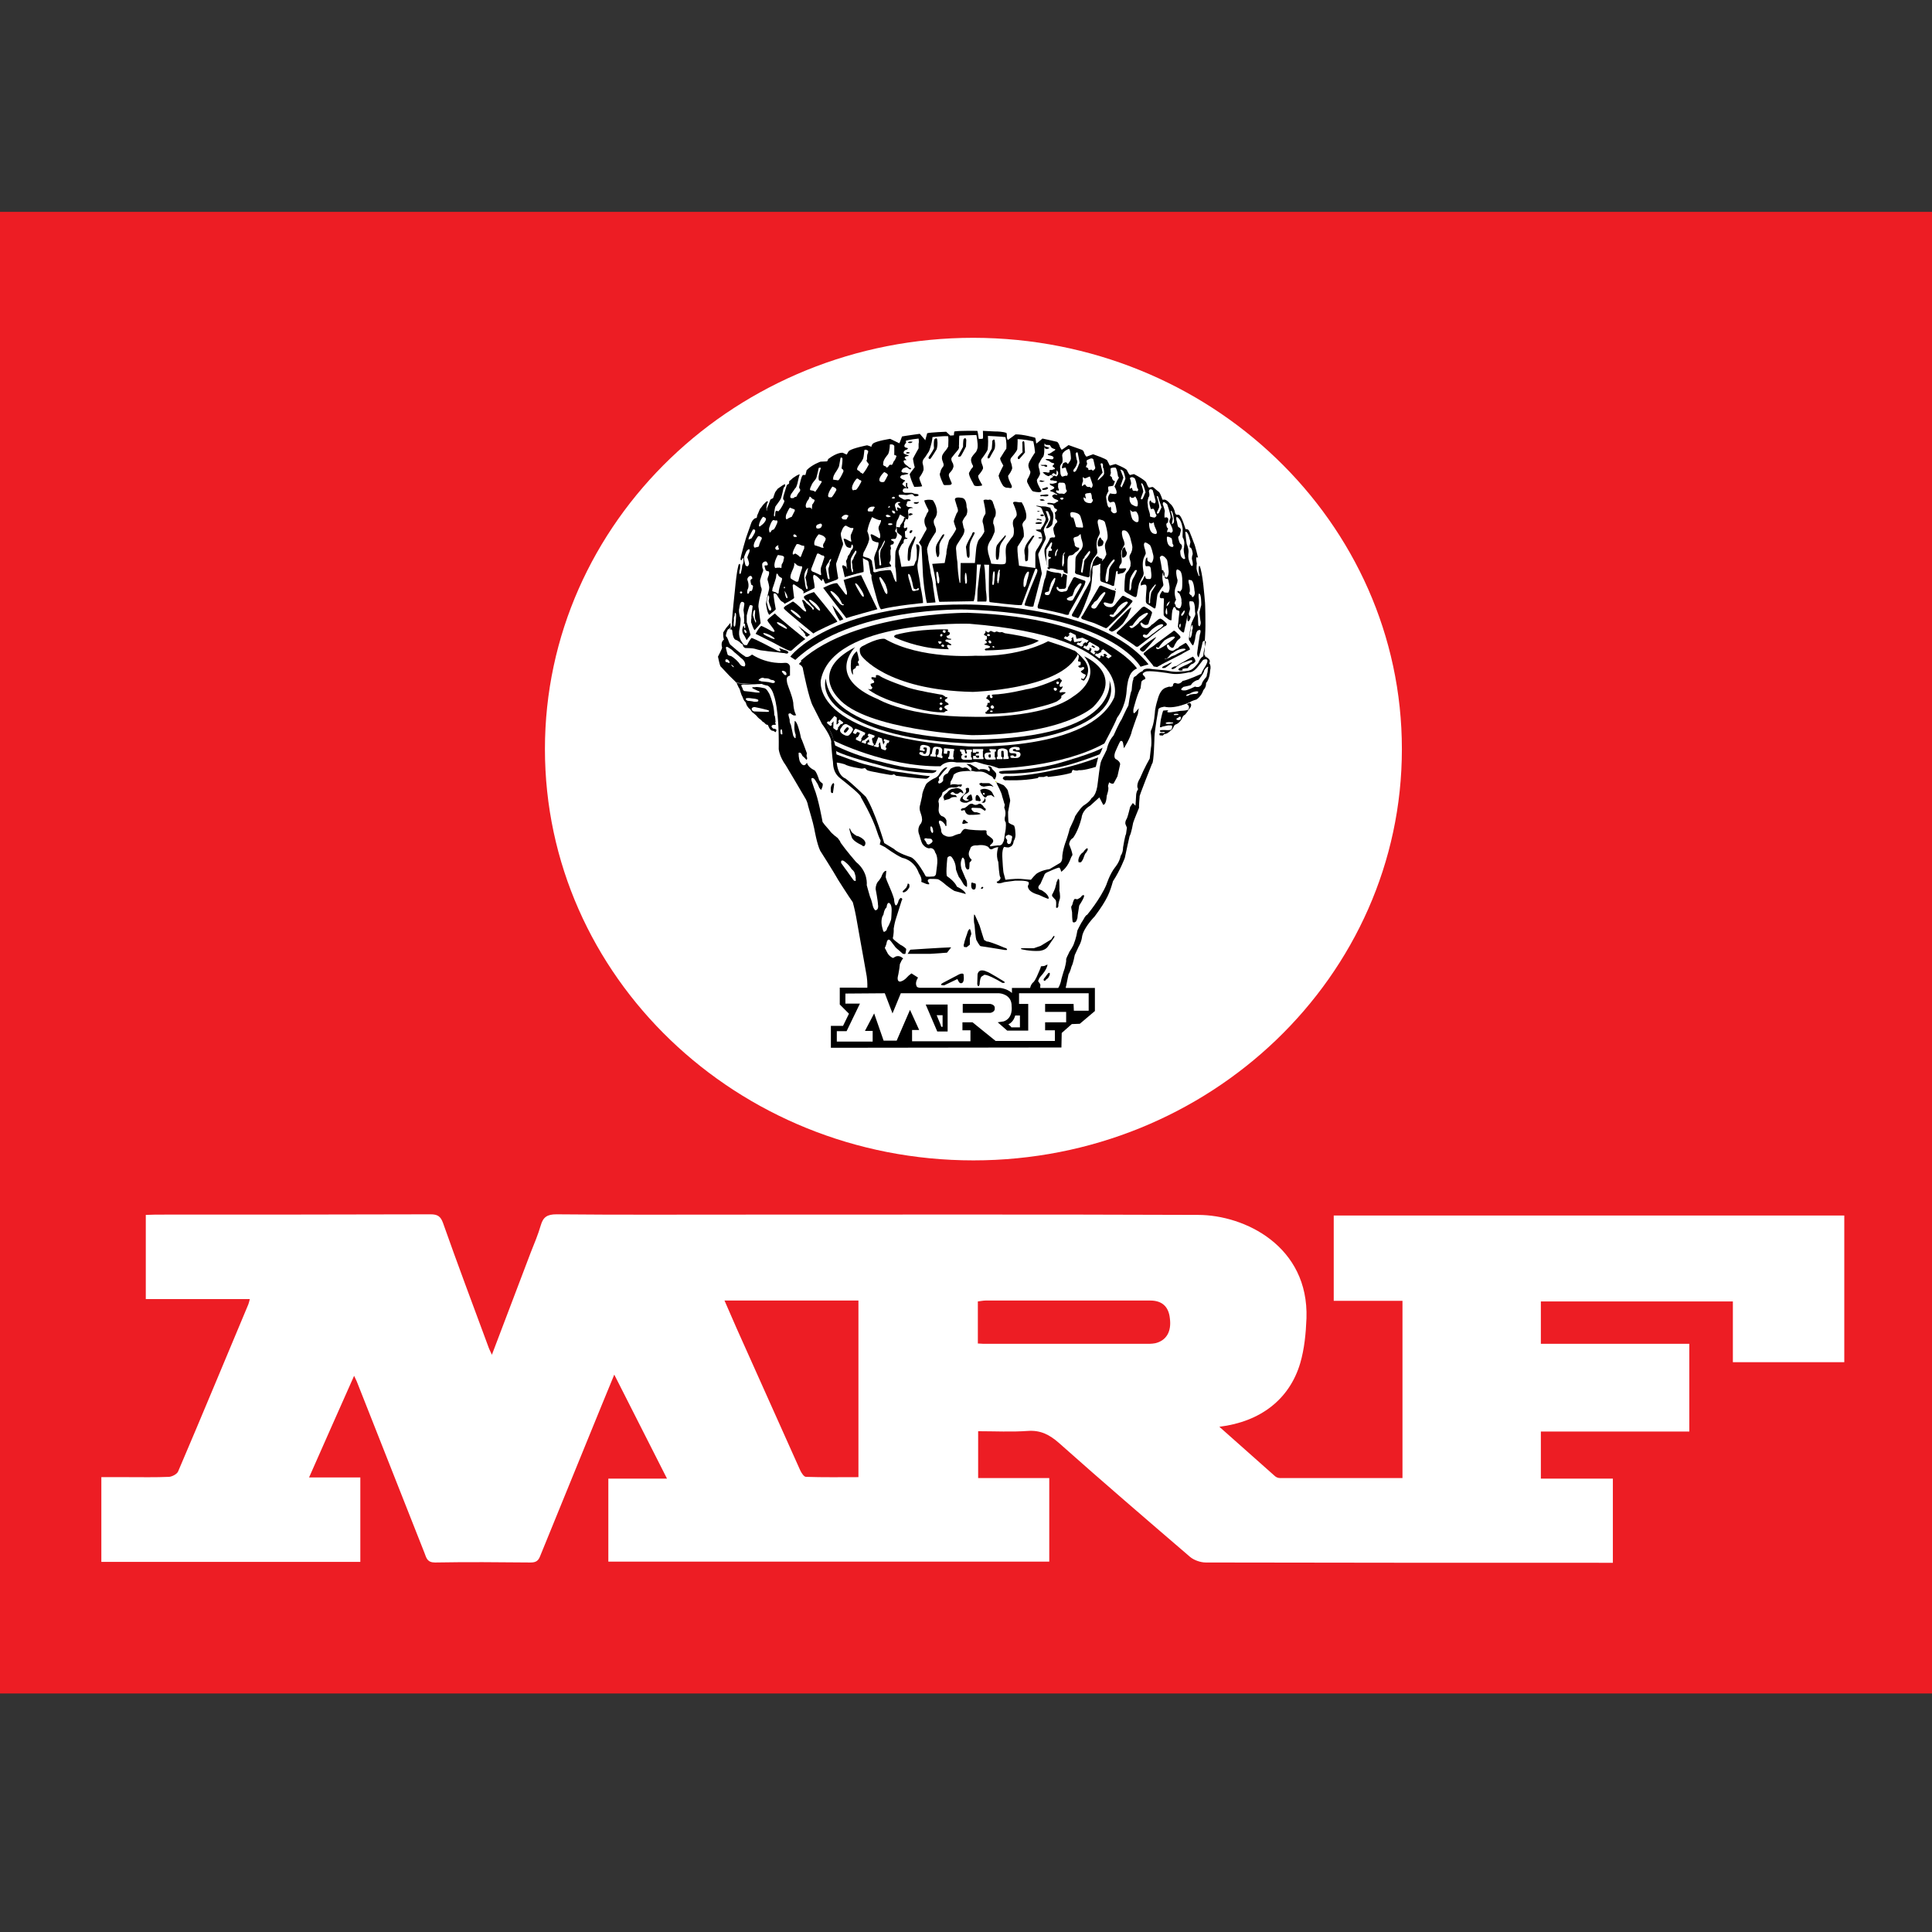 <?xml version="1.0" encoding="utf-8"?>
<!-- Generator: Adobe Illustrator 19.2.1, SVG Export Plug-In . SVG Version: 6.00 Build 0)  -->
<svg version="1.1" id="layer" xmlns="http://www.w3.org/2000/svg" xmlns:xlink="http://www.w3.org/1999/xlink" x="0px" y="0px"
	 viewBox="0 0 652 652" style="enable-background:new 0 0 652 652;" xml:space="preserve">
<rect x="0" y="0" width="652" height="652" fill="#333333" stroke="none"/>
<style type="text/css">
	.st0{fill:#ED1D24;}
	.st1{clip-path:url(#SVGID_2_);fill:#FFFFFF;}
	.st2{clip-path:url(#SVGID_2_);}
	.st3{clip-path:url(#SVGID_2_);fill:none;stroke:#D7DF23;stroke-width:0.341;}
	.st4{clip-path:url(#SVGID_2_);fill:none;stroke:#FFFFFF;stroke-width:0.405;}
</style>
<rect x="-102.3" y="71.5" class="st0" width="845.2" height="500"/>
<g>
	<defs>
		<rect id="SVGID_1_" x="-102.3" y="71.5" width="845.2" height="500"/>
	</defs>
	<clipPath id="SVGID_2_">
		<use xlink:href="#SVGID_1_"  style="overflow:visible;"/>
	</clipPath>
	<path class="st1" d="M450.1,410.2V439h23.2v59.8c-13.9,0-27.6,0-41.4,0c-0.6,0-1.3-0.3-1.7-0.7c-6.1-5.4-12.2-10.8-18.7-16.6
		c13.9-1.7,23.7-9.3,27.3-21.5c1.4-4.8,1.9-10,2.1-15.1c0.8-24.3-20.8-34.9-36.6-34.9c-51.7-0.2-103.4-0.1-155.1-0.1
		c-20.5,0-40.9,0.1-61.4-0.1c-3.1,0-4.5,0.9-5.3,3.7c-0.9,3.1-2.2,6.2-3.4,9.2c-4.3,11.3-8.6,22.7-13.1,34.5c-0.6-1.3-1-2.1-1.3-3
		c-5.1-13.8-10.3-27.6-15.2-41.5c-0.8-2.2-1.8-2.9-4.2-2.9c-30.9,0.1-61.8,0.1-92.7,0.1c-1.1,0-2.2,0.1-3.4,0.1v28.4h35.1
		c-0.2,0.8-0.3,1.3-0.5,1.8c-7.9,18.8-15.7,37.7-23.7,56.4c-0.4,0.9-2,1.7-3,1.8c-4.7,0.2-9.4,0.1-14.1,0.1h-8.8v28.6h87.4v-28.5
		h-17.3c5.1-11.6,10.1-22.8,15.2-34.3c0.4,0.9,0.7,1.4,0.9,1.9c7.6,19.3,15.3,38.7,22.9,58c0.6,1.6,0.9,3.1,3.5,3.1
		c10.8-0.2,21.5-0.1,32.3,0c1.8,0,2.6-0.6,3.2-2.2c5.5-13.6,11.1-27.1,16.6-40.7c2.7-6.7,5.5-13.4,8.4-20.5
		c6,11.9,11.8,23.2,17.8,35.1h-19.8v28h148.8v-28.2h-24V483c5.7,0,11.3,0.3,16.8-0.1c4.3-0.3,7.3,1.3,10.4,4
		c14.6,13,29.4,25.7,44.3,38.5c1.3,1.1,3.5,1.9,5.3,1.9c44.7,0.1,89.3,0.1,134,0.1h3.4V499H520v-15.9h50.1v-29.6h-50.1v-14.3h64.8
		v20.5h37.6v-49.5H450.1z M289.8,498.5c-6,0-11.9,0.1-17.8-0.1c-0.7,0-1.5-1.3-1.9-2.1c-7.2-16-14.3-32-21.5-48
		c-1.3-3-2.6-6-4.1-9.4h45.2V498.5z M389.9,453.3c-0.6,0.1-1.3,0.2-1.9,0.2c-18.7,0-37.5,0-56.2,0c-0.5,0-1-0.1-1.8-0.1v-14.2
		c0.9-0.1,1.8-0.3,2.6-0.3c18.5,0,37.1,0,55.6,0c4,0,6.2,2.1,6.6,6C395.4,449.4,393.6,452.4,389.9,453.3"/>
	<path class="st1" d="M473.1,252.8c0,76.6-64.8,138.8-144.6,138.8c-79.9,0-144.6-62.1-144.6-138.8s64.8-138.8,144.6-138.8
		C408.3,114.1,473.1,176.2,473.1,252.8"/>
	<path class="st1" d="M293.4,334c0,0-0.2-17.5-5.3-30.1c0,0-9.6-15-11.1-17.5l-4-15.9l-9.2-16.6l-0.9-6.5l-3.4-2.5
		c0,0-8.5-5.1-10.3-14.2l-5.8-6.1l-0.2-3.2l1.1-2v-2.2l0.6-1.6l-0.4-1.8l2.1-3.2c0,0,0.7-22.2,7.3-34.6h1.5l2.3-4.9l0.9-1.4l2.1-0.9
		l1.3-2.9l2.3-1.6l2.1-0.2l0.2-1.3l3.2-2.2l2.3,0.5l0.4-2l4.1-2.5h2.5l0.6-1.3l4.3-2l1.9,0.7l0.8-1.4l5.6-1.8l2.1,0.7l0.4-1.4
		l5.6-1.3l3.4,1.6l0.8-2.5l5.6-1.1l2.3,2.5l0.6-2.7l6.4-0.4l1.3,1.4l1.5-0.4v-1.3l7.5-0.2l0.2,2.7h2.1l-0.2-2.7l7.7,0.5l0.6,2.5
		l2.8-2l6.4,1.1l0.4,2.3l1.9-1.8l5.4,1.1l1.3,2.7l2.3-1.6l4.7,1.4l1.5,2.3l2.1-0.7l4.7,1.6l1.1,2.4l1.7-1.1l3.8,2l1.1,2l1.3-0.2
		l3.9,2.3l1.1,2.3l1.5-0.4l1.9,1.8l0.8,2.7c0,0,0.9-0.7,1.9-0.2c0,0,2.6,1.6,3,5.4c0,0,0.2-0.4,0.9-0.4c0,0,1.7,0.9,2.4,4.9l1.1,0.4
		l2.6,8.5l1.5,4.1c0,0,2.4,11.4,1.3,29.6c0,0,3.2,0.2,0.9,7.8c0,0-0.7,5-5.6,7.2l-0.9,0.2c0,0,1.3,0.7,0.6,2.2l-1.7,1.8
		c0,0-0.7,2.7-2.2,3.2l-2.3,2.3l-4.1,1.4l-1.7-0.4l-0.6,9.4l-4.5,10.1l-0.4,6.3l-2.2,5.4l-2.3,9.2l-3.4,7.9l-3,6.9l-6.6,9l-3.6,9.4
		l-3.9,12.3l-11.5,0.9l-5.1,1.6l-2.1-0.9l-17.1-0.5L293.4,334z"/>
	<path class="st2" d="M315.8,265.8c0,0,0-0.4,0.8-0.3L315.8,265.8z"/>
	<path class="st2" d="M325.6,273.4c0,0-0.8,0-0.9,0.2c-0.1,0.1-1.1-0.5,0.4-0.9c0,0,0.3,0.3,1.6-0.9c0,0,0.7-0.8,1.6-0.5
		c0.7,0.6,1.6,0.2,1.6,0.2s0.6-0.4,1.1-0.1c0.2,0.3,0.6,0.4,0.9,0.9l0.7,0.6c0,0,0.3,0.5-0.3,0.7c-0.7-0.5-1.1-0.8-1.6-0.9l-2.4-0.1
		c0,0-0.7,0-0.4,0.6c0,0,0.5,1.1,1.6,0.9c0.2,0,1.7,0.5,1.4,0.6c-0.4,0.2-1.7,0.3-3.5,0.3C325.8,275.1,325.6,273.4,325.6,273.4"/>
	<path class="st2" d="M330,271.5c0,0,0.9-0.3,1.1-0.1c0.2,0.2,1,0.9,1,0.9L330,271.5z"/>
	<path class="st2" d="M326.4,265.9c-0.8,0.1-0.4,0.7-0.4,0.7c0.1,0,0,0.7,0,0.7c-0.2,0.2-0.4,0.6-0.4,0.6c-0.4,0.4-0.7,0.7-0.7,0.7
		c-1,0.7-0.9,1.6-0.9,1.6c0.5,0.7,1.6,0.7,1.6,0.7c0.8,0.1,1.1-0.2,1.1-0.2c0.5-0.3,0.9-0.3,1.3-0.6c0.4-0.3,0.1-0.5,0.1-0.8
		c0-0.3-0.2-0.8-0.2-0.8c0.1-0.4-0.2-0.3-0.2-0.3c-0.5-0.2-0.5,0.2-0.5,0.2c-0.2-0.2-0.8,0.7-0.8,0.7c-0.5,0.7,0.3,0.7,0.3,0.7
		c0.7,0.1-0.2,0.4-0.2,0.4c-0.8,0.2-1.4-0.5-1.4-0.5c-0.6-0.3,0.2-1.3,0.2-1.3s0.7-0.6,0.9-0.6c0.1,0,1.1-0.6,0.8-1.2
		C327.1,266.6,327.2,265.7,326.4,265.9"/>
	<path class="st2" d="M329.3,270.2c0,0-0.3-1.5,0.3-1.9c0,0,0.7-0.3,1.4,1.8c0,0,0,0.1-0.2,0.2c-0.3,0.1-0.2,0.1-0.2,0.1
		S329.7,270.2,329.3,270.2"/>
	<path class="st2" d="M330.6,264.4c0,0-0.3,0.3,0.3,0.6c0,0,0.4,0.5,0.5,0.3c0,0,0.7,0.2,0.5,0.2c0,0,1.3-0.3,2.3-0.3
		c0,0,0.8,0.1,0.9,0.3c0,0,0.3,0,0-0.2c0,0-0.4-0.5-1-0.8c0,0,0.2-0.3-1.5-0.2l-1.2,0c0,0-0.1-0.3-0.5,0H330.6z"/>
	<path class="st2" d="M323,269c0,0-1.3-0.1-1.8,0.1c-0.5,0.2-0.6,0.6-1.5,0.7c0,0-0.7,0.2-1.1,0.3c-0.3,0.1,0.3-0.2-0.1-0.6
		c0,0-0.3-0.5,0-0.8c0,0-0.3-0.1,1.2-1.3c0,0,0.7-1.2,2.4-1.3c0,0,0.6-0.4,1.8,0.1c0,0,1.1,0.4,1.2,1.5c0,0-0.1,0.2-0.7-0.3
		c0,0-0.3-0.3-0.9,0.3c0,0-0.4,0.4-1.2,0.1c0,0-0.8-0.8-1.1-0.4c0,0-0.8,0.3-0.2,0.7c0,0,0.2,0.1,0.8,0.2c0,0,0.8-0.1,0.9,0.3
		L323,269z"/>
	<path class="st2" d="M335.1,268c-0.4-1.3-1.8-1.6-1.8-1.6c-1.5-0.5-2.5,0.2-2.5,0.2c0.1,0.5,0.2,0.8,0.2,0.8
		c0.8,1.4,1.3,1.7,1.3,1.7c0.5,0.1,0.6-0.2,0.6-0.2c0.3-0.5,0.6-0.4,0.6-0.4c0.8-0.2,0.8-0.1,0.8-0.1c0-0.4,0.9,0.5,1.2,0.6
		C335.8,269.1,335.1,268,335.1,268 M331.8,268.1L331.8,268.1c-0.3-0.4,0.1-0.5,0.1-0.5c0.5-0.2,0.3,0.3,0.3,0.3l0.2,0.2
		C332.2,268.3,331.8,268.1,331.8,268.1"/>
	<path class="st2" d="M331.3,270.7c0,0,0.1,0.3,0.8,0.2c0,0,0.5-0.3,0.5-0.6c0,0,0.1-0.9-0.4-0.9c0,0,0.1,0.5-0.1,0.6
		c0,0-0.1,0.1-0.2,0.3C331.8,270.4,331.7,270.7,331.3,270.7"/>
	<path class="st2" d="M325.2,276.6c0,0-0.6,1.1-0.4,1.3c0,0,0,0.3,0.5,0.1c0,0,0.4,0,0.7-0.2c0,0,0.2,0.1,0.4,0c0,0,0.4-0.1,0.2-0.3
		c0,0-0.5-0.2-0.9-0.7L325.2,276.6z"/>
	<path class="st3" d="M335.9,263.8c0,0,0.1,0,0.2,0C336,263.7,335.9,263.8,335.9,263.8 M296.6,284.7L296.6,284.7 M296.6,284.7
		C296.6,284.7,296.6,284.7,296.6,284.7"/>
	<path class="st2" d="M408.5,224.8c-0.1-0.7-0.4-0.9-0.4-0.9l0.2-0.8c-0.1-1-1.9-1.7-1.9-1.7c-1.2,0.1-2,2.3-2,2.3
		c-1.7,2.2-2.6,2.4-2.6,2.4c-1,0.5-3.3,0.5-3.3,0.5c-2,0.4-4.8-0.3-4.8-0.3c-0.4-0.1-4.8-0.5-4.8-0.5c-3.1-0.6-3.3,0.7-3.3,0.7
		c-1.1,0.3-2.2,1.6-2.2,1.6c-1.2,0.5-0.9,1.2-0.9,1.2c-0.4,0.3-0.6,3.7-0.6,3.7c-0.5,0.8-1.1,5.1-1.1,5.1c-0.5,0.8-2.3,4.7-2.3,4.7
		c-0.8,1.1-2.7,5.4-2.7,5.4c-1.9,2.1-2.3,4.8-2.3,4.8c-0.4,0.9-1.3,2.6-1.3,2.6c-0.8,1.6-0.8,2-0.8,2c-0.2,0.5-0.9,6.3-0.9,6.3
		c-0.4,4.7-2.1,5.4-2.1,5.4c-0.7,1.4-2.8,2.6-2.8,2.6c-1.3,1.1-2.8,3.6-2.8,3.6c-0.2,1-1.9,4.1-1.9,4.5c0,0.3-1,3.4-1,3.4
		c-1.3,3.3-1.4,5.5-1.4,5.5c0.1,2-0.9,2.4-0.9,2.4l-3.4,2c-2.7,0.4-4,1.3-4,1.3c-0.6,0.2-2.3,2.3-2.3,2.3l-3.5-0.3
		c-2.3-0.1-5.1,0.3-5.1,0.3l-0.5-1.9c-0.3-0.5-0.5-4.9-0.5-4.9c-0.3-3.8,0.6-4.3,0.6-4.3c1.7,0.4,1.9,0,1.9,0c1.2-0.3,1.3-2,1.3-2
		c0.7-1,0.6-2.3,0.6-2.3c-0.1-2.4-0.4-2.6-0.4-2.6c0.2-0.2-0.4-0.5-1.2-0.8c-0.4-0.2-0.7-0.5-0.7-0.5c-0.2-0.3-0.2-3.6-0.2-3.6
		l0.7-3.7c0.1-0.4-0.7-3.1-0.7-3.1c0.1-0.7-1.5-2.2-1.5-2.2c-1.3-0.6-2.1-0.9-2.5-1c0.1,0.1,0.1,0.2,0.2,0.5c0,0,1.7,3.1,1.8,4.2
		c0,0,0.7,2.2,0.7,2.4c0,0.2,0.4,0,0,1.5c0,0,0.8,1.4,0.2,3.3c0,0-0.2,1.1,0.3,1.6c0,0,0.3,1.3-0.3,4c0,0-0.2,2.6-0.6,2.7
		c0,0-0.2,1.3-1.7,1.1c0,0-2.1,0.2-2.3,0.3c-0.1,0.1-0.9,0,0.1-0.8c0,0,1.1-0.8,0.3-1.7c0,0-1.1-1-1.7-1.3c0,0-0.3-0.5-0.3-0.9
		c0,0,0.3-0.7-0.5-0.7c-1.4,0.1-5.1-0.1-6.2-0.4c0,0-0.7-0.3-1.3,0.4c-0.6,0.7-0.6,1.2-1.2,1.2c0,0-1,0.2-2.2,0.8
		c0,0-1.5,0.5-2.6-0.2c0,0-1.4-0.4-1.3-2.1c0,0-0.5-1.8-0.7-2.1c0,0-0.4-1.5,1-0.6c0,0,1.1,0.8,1.2,1.6l0.3-0.1l0-1.8
		c0,0-0.3-1.2-1.6-1.5c0,0-1.3-0.7-1-2.7c0,0,0.2-1.4-0.1-2.1c0,0,0-1.1,0.7-1.6c0,0,0.4-0.2,0.7-1.6c0,0,1.2-0.7,2.1-1.5
		c0,0,0.8-0.1,1-0.2c0,0,1.5,0.3,2.4-0.4c0,0,1,0.7,1-0.6l-1.3,0.1c0,0-1.6-0.4-2.6,0.1l0.1-1.1c0,0,0.9-1.4,1-2.3
		c0,0,0.8-1,3.1-1.2c0,0,2.2-0.2,2.4-0.1c0,0,0.6-0.1,1.1,0c0,0,0.6,0.2,1.1,0.2c0,0,1.6-0.1,2.2,0.1c0,0,1,0.2,2.2,1.1
		c0,0,1.3,0.5,1.3,1.1l0.5,0.4c0,0,0.8-1.3,0.4-2.2c0,0-0.2-0.4-1.3-1.4c0,0-0.1-0.5-0.4-0.7c0,0-0.6-0.3-0.9-0.2
		c-0.3,0.1,0.7,0.7,0.5,1.2c0,0,0.2,1-0.8,0.1c0,0-0.7-0.5-2.5-0.3c0,0-0.1,0.5-1.1-0.5l-2.2-1.2l-1.3-0.1c0,0,0.9,0.7,1.3,1
		c0,0,0.8,0.7,0.4,0.9c0,0,0.2,0.9-0.8,0c0,0-0.4-0.8-1.6-0.7c0,0-0.4,0.5-1.6-0.3c0,0-1.2-0.3-3,0.7c0,0-0.5,0.7-1,1.6
		c0,0-1.1,0.3-1.4,1.1c0,0-0.2,0.4-0.1,1.3c0,0-0.4,0.9-1.4,1c0,0-0.7-0.3,0.1-1.2c0,0-0.4-1,0.1-1.1c0,0,1.4-1.9,2-2.4
		c0,0,1.1-1.1,0.2-0.7c0,0-0.6-0.2-2.2,2c0,0-0.4,1.2-2.1,1.8c0,0-2,1.1-2.5,1.9c0,0-1.4,2.8-1.3,3.9l-0.7,3.1c0,0-0.4,1,0.1,2.4
		c0,0,0.6,1.7,0.5,1.9c0,0,0.3,0.8-0.3,1.9c0,0-1.6,1.5-0.5,4c0,0,0.6,2.3,1,2.9c0,0,0.8,1.3,2.2,1.5c0,0,1.6-0.6,2.1,1.4
		c0,0,1.1,1.2,0.6,4.6l-0.3,2.4c0,0,0,1.2-1.3,1.1c0,0-1.9,0.2-2.2-0.1c0,0-3.1-5.9-5.2-6.5c0,0-4-1.2-5.5-2.7l-3.3-2
		c0,0-3.1-10.7-6.2-15.6c0,0-4.6-4.5-6.9-6.2c0,0-3.1-0.8-3-7.3c0,0,0.3-7-5.6-14.1c0,0-4.4-13.3-5.1-15.8c-0.7-2.4-0.9-2.3-1.2-2.2
		c-0.3,0.1-0.8,0.8-0.8,0.8s1.4,0.6,1.4,1.8c0,0,2,10.1,3.4,12.5c0,0,2.1,4.1,3,5.9c0,0,3.5,4.6,3.1,6.5c0,0,0.4,5.4,0.6,6.3
		c0.1,0.9-0.1,3.5,2.4,5.5c2.5,2,7.3,5.8,7,6.4c0,0,4,6.8,5.5,11.7c0,0,0.6,1.9,1.2,3l-0.3,1.3c0.1,0,0.4,0.2,1.8,0.9
		c0,0,3.5,2.6,5.8,3.6c0,0,4,0.6,5.6,5.2c0,0,1.2,1.7,0.8,2.9l1.7,0.7c0,0,1,0.3,1,0c0-0.3-0.4-0.7-0.4-0.7s-0.5-0.9,0.7-1
		c0,0,2,0,2.5,0.1c0,0,0.5-0.1,3,2.1c0,0,2.2,1.7,2.8,1.9c0,0,3.1,0.8,3.7,1c0,0,0.1-1-3-2.5c0,0-0.5-1.6-3.3-3.5
		c0,0-0.5-0.2,0.1-6.2c0,0,0.9-1.4,1.8,0.2c0,0,1.1,1.5,1.1,3.7c0,0,0.3,1,1,2.6c0,0,0.4,0.3,1.5,2.3c0,0,0.3,0.6,1.1,1
		c0.3,0.2,0.2-2.3-0.3-2.7c0,0-0.7-1.7-1.4-3.3c0,0-0.6-1.8,0-3.2c0,0,0.3-1.6,1,0.1l0.3,2.3c0,0,0.4,1.2,0.9,0.9
		c0.4-0.2,0.4,0.3,0.5-2.3c0.7-0.6,0.7-1,0.7-1s-1.8-1.3-0.5-3.5c0,0,0-1.5,2.4-1.3c0,0,2.4-0.5,3.8,0.6c0,0,0.5,1.3,1.7,0.4
		c0,0,0.8-0.4,1.6-0.4c0,0-1,2.5,0,5c0,0,0.3,5.2,0.7,5.1c-0.1-0.2,0.3,0.4-0.3,1c-0.6,0.6-0.9,0.5-0.9,0.5s-0.4,1.2,2.5,0.2
		c0,0,2.8-0.4,3.7-0.5c1,0,2.1,0,2.1,0s1.4,0,2.3,0.4c0,0,0.5,0.4-0.1,1.3c0,0-0.5,2,3.7,3.1c0,0,2.9,1.4,3.2,1.3
		c0.3-0.1,0-1.2-1.3-2.2c-1.3-1-1.5-0.8-1.5-0.8s-1.4-0.6,0.1-2l1.3-2.9c0,0,0-0.7,1.4-1.2c0,0,2.9-1.4,3.7-1.4c0,0,0.5,0.5,0.6,1.4
		c0,0,1.8-1,3-3.9c0,0,0.4-1.2,0.8-1.7c0,0,0.2-0.5-1.1-3.7c0,0,0.1-1.5,1.3-2.1c0,0,1.7-2.1,2.9-6.8c0,0,0.1-2.5,2.9-4.1l3.1-2.8
		l1.3,2.5c0,0,1,0.2,1.2-3.1c0,0,0.9-2.4,0.4-3.2l0.4-1.3c0,0,0.8,0.7,1.5,0.4c0,0,0.8-1.4,1.3-2.4l0.9-4c0,0,0.2-0.8-1.2-1.7
		c0,0-1.2-0.2-0.5-2.4c0,0,1.4-3.3,1.8-3.8c0,0,0.7-0.4,0.9,0.7l0.3,1.7c0,0,2.3-3.6,2.7-5.9c0,0,1.6-4.7,2-5.6l0.3-2
		c0,0-1,1.3-1.4,1.6c0,0-0.6,0.6-0.4-1.3c0,0,1.4-5.5,2.4-7l0.3-2.3l0.5-0.5l0.7-0.3c0,0,0.4-0.2-0.3-1.1c0,0-1.4-0.8,0.7-1.5
		c0,0,0.9-0.4,7,0.5c1.4,0.2,3,0.8,7.4-0.2c0,0,1.4,0.3,3.2-2.1l1.6-2.1c0,0,2.6-1.2,0.9,1.9c0,0-1.3,2-1.5,2.8c0,0-4.5,2.1-6.3,2.4
		c0,0-0.9,1.3-2.1,0.8c0,0-1.1-0.6-1.2,0.9c0,0-0.6,0.5-1.2,0.2c-0.6,0.2-1.1,0.3-1.5,0.5c-1.6,0.8-2.2,3-2.5,4.1
		c0,0-0.5,1.5-0.8,3.4c-0.1,0.9-0.2,4.4-1.4,6.9c-0.2,0.2,0.1,1.2,0.1,2.2c0.1,1.3,0.1,2.7-0.1,3.6L388,256c0,0-1.8,3.1-3.3,6.7
		c0,0-1.5,2.2-0.6,3.6c0,0-0.7,0.9-0.7,2.3l-0.2,3.3l-0.9-0.9l-0.9,1.3c0,0-0.8,3.3-1.1,3.9c0,0-0.7,1-0.5,1.9l0.5,1.2l-0.3,2.2
		c-0.3,0.2-1,4.5-1,4.5c0,1.8-0.8,2.8-0.8,2.8c-0.4,2.2-1.9,3.9-1.9,3.9c-1.8,2.3-2.9,5.8-2.9,5.8c-2,4.8-6.5,10.2-6.5,10.2
		c-0.6,0.2-1.2,1.5-1.2,1.5c-1.1,1.6-2.1,3.8-2.1,3.8c-0.4,2.6-1.1,4.2-1.1,4.2c-0.2,1-1.6,3-1.6,3c-0.4,1-1.2,2.2-1.1,2.8
		c0.1,0.5-0.5,2.8-0.5,2.8c-0.5,1.4-1.1,3.6-1.1,3.6c-0.3,2-1.3,3.4-1.3,3.4l2.8-0.1c0,0-0.1-0.6,0.1-1c0.1-0.4,0.8-3.9,0.8-3.9
		c0.6-0.9,1-2.6,1-2.6c0.6-1.1,1.1-3.9,1.1-3.9l1.3-2.8c1.1-1.9,1.2-3.6,1.2-3.6c0.7-3.1,4.2-6.6,4.2-6.6c4.4-5.9,5.1-8.1,6.2-11.9
		c2.5-3.8,4-7.9,4-7.9c0.2-1.1,1.6-7.3,1.6-7.3c0.6-1,1.2-4.5,1.2-4.5c0.3-1,2-5.1,2-5.1c-0.1-0.4,0.2-3.8,0.2-3.8
		c-0.4,0.4,4.2-11.1,4.2-11.1c0.6-0.1,0.8-9,0.8-9c0.1-2.6,1.3-9.1,1.3-9.1c-0.1-0.9,2.1-1.1,2.1-1.1c3.6,0.9,8.7-1.6,8.7-1.6
		c0.3-0.3,2.2-0.9,2.2-0.9c1.8-1.4,2.2-3.1,2.2-3.1c1.1-1.1,0.9-2.4,0.9-2.4c0.6-0.5,1-1.9,1-1.9c0.3-0.7,0.4-2.5,0.4-2.5
		C408.6,225.7,408.5,224.8,408.5,224.8 M339.9,281.9L339.9,281.9c0,0,0.4-0.4,1,0c0,0,1,0.1,0.6,1c0,0-0.1,1-0.3,1.2
		c0,0,0,0.7-0.6,0.7c0,0-0.5,0.3-0.8-0.7c0,0,0.3-0.5-0.1-0.9C339.7,283.2,338.8,282.3,339.9,281.9 M314.3,284.5L314.3,284.5
		l-0.8,0.5c0,0-0.5,0.1-0.8-0.4c0,0-0.1-0.5-0.6-1c0,0-0.6-0.8,0.6-0.7c0,0,0.2,0.1,0.4,0.1c0.6,0,1.5,0,1.4,0.5
		C314.5,283.4,315.1,283.8,314.3,284.5 M314.6,281.1L314.6,281.1c-0.8-0.6-0.6-2.1-0.6-2.1c0.7-0.5,0.9,1.3,0.9,1.3
		C315,281.2,314.6,281.1,314.6,281.1 M402.9,234.2L402.9,234.2l-1.3,0.2c0,0-0.7,0.6-1.3,0.4c0,0-0.2-0.4,1.2-0.7
		c0,0,0.7-0.5,1.6-0.7c0,0,1.2-0.3,1.3,0.1C404.3,233.5,404.5,234.3,402.9,234.2 M407.6,225.8L407.6,225.8c0,0,0,1.2-0.3,1.7
		c0,0,0.1,0.7-0.4,1.2c0,0-1.2,1.3-1.3,2.1c0,0-0.6,1.6-2.3,0.9c0,0-2.6,1.3-3.4,1.3c0,0-2.5,0.2-0.5-1.2c0,0,2-0.4,2.5-0.6
		c0,0,0.7-1.4,2.6-1.8c0,0,1.9-2.3,1.9-3.2l0.5-0.7C407,225.5,408.1,224.2,407.6,225.8"/>
	<path class="st2" d="M328.6,300.2c0,0-1.1,0.1-0.8-2.1c0,0,0-0.5,0.7-0.1c0,0,0.7,0.1,0.8,0.3c0,0,0.1,1-0.1,1.5
		C329.2,299.8,329,300.3,328.6,300.2"/>
	<path class="st2" d="M331.4,299.3c0,0,0.7-0.1,0.3,0.5c0,0-0.3,0.2-0.6,0.2C331.1,299.9,330.9,299.7,331.4,299.3"/>
	<path class="st2" d="M356.3,303.8l-1-1.1c0,0-0.6-0.5,0-1.2c0,0,0.9-1.8,0.9-2.3c0,0,0.3-0.9,0.3-1.2l0.1-0.4c0,0,0.1-0.2,0.2-0.3
		c0,0,0.1-0.5,0.3-0.7c0,0,0.4-0.1,0.4,0.9c0,0,0.1,2.8,0,3.1c0,0,0.2,0.6,0.2,1.3c0,0,0.1,0.7,0,1.3c0,0-0.7,2.1-0.5,2.5l-0.2,0.6
		h-0.2c0,0-0.4,0.3-0.4-0.2c0,0,0.1-1.7,0-1.8L356.3,303.8z"/>
	<path class="st2" d="M361.5,306c0,0,0.5-0.8,0.5-1.1c0-0.2,0.3-1,0.5-1.4c0,0,0.3-0.3,1,0c0,0,1.3-0.5,1.5-1.1c0,0,0.4-0.4,0.7-0.3
		c0,0,0.9-0.2-1.5,3.5l-0.4,2.6c0,0-0.2,1.1-0.2,1.6c0,0-0.3,1-0.5,1.2c0,0-0.7,0.6-1.1,0.1c0,0-0.2-0.9-0.2-3
		C361.9,308.1,361.5,306.6,361.5,306"/>
	<path class="st2" d="M281.1,267.6l0.4-2.8c0,0,0-1.1-0.7-0.1c0,0-0.6,0.8-0.4,2C280.4,266.6,280.2,267.9,281.1,267.6"/>
	<path class="st2" d="M287.5,280.9c-0.3-0.3-0.6-1.5-0.9-1.3c0,0,0.3,1.5,0.9,3.1c0,0,0.3,0.9,2.3,2c0,0,1.3,0.6,1.5,0.9l0.4-0.1
		c0,0,1.7-1.7-2.3-3.4C289.4,282.3,288.7,282,287.5,280.9"/>
	<path class="st2" d="M309.5,333.1c-0.4-0.6-0.7-1.5,0.3-3.2l-2.2-1.4l-0.9,0.7l-1.1,1.1c0,0-0.8,0.7-1.3,0.8
		c-0.7,0.4-1.8,0.2-1.2-2c0,0,0.1-0.3,0.3-1.6c0.2-1,0.2-1.7,0.3-2.2c0.4-0.6,0.5-1.4,1.1-1.8c0,0-1.2-1.4-2.7-0.6l-0.7,0.4
		c0,0-1-0.3-1.8-1.5c-0.2-0.4-0.6-1.1-1-1.9c0,0,0.5-0.9,0.7-2.1c0,0,0.4-1.5,1.4-0.1c0,0,0.6,0.8,1.3,1.7c0.1,0.3,1,1,1.7,1.6
		c0.5,0.4,0.9,0.9,1.1,0.9c0,0,0.4,0.1,0.7,0c0.1,0,0.1-0.4,0.2-0.8c0.1-0.4,0.2-0.9,0-1c0,0-0.8-0.8-1.9-1.3
		c-1-0.8-2.4-1.7-2.5-2.2c0,0,0.4-1.5,0.3-3.2c0.2-1.3,0.5-2.7,0.9-3.8l1.8-5.7l0.2-0.3l-0.1-0.4l-0.4-0.2c0,0-0.4,0.2-0.7,0.8
		c-0.2,0.9-0.6,1.6-0.8,1.7c0,0-0.6,0.5-0.8-2.2c-1-3.3-2.3-5.4-2.8-7.3l0.2-2.1c0,0-0.9-0.3-1.7,2.1c0,0-0.3,0.5-0.8,1.2
		c-0.7,0.6-1.1,1.8-1.1,2.8c0,0,0.8,4.1,0.8,5.3c0,0,0.4,1.8-0.9,1.9c-0.1-0.1-0.6-0.4-0.9-1.7c0,0-0.4-1.9-0.9-2.9
		c-0.5-1.8-1-3.4-1.1-3.9c0,0,0.6-4.4-3.6-7.8c0,0-3.3-3.8-5.2-6.5c-0.2-0.7-0.7-1.1-1-1.6c0,0-2.1-1.5-2.7-2.5
		c-1.7-1.9-1.9-2.2-2.4-2.9c0,0-1.4-8-2.9-11.5l-0.8-2.4l-0.1-0.7c0,0,0.6-1,1.7,1.1l0.5,0.8l0.5,1.2l0.6,0.7c0,0,0.8-1.5,0.5-2.2
		c0,0-1.2-0.7-1.3-1.6c0,0-0.8-2.5-1.5-2.9c0,0-2-0.8-2.5-2.5c0,0-1,2.2-2.4-0.5c0,0-0.4-1.1-0.4-2.8c0,0,0.7-0.6,1.3,1
		c0.4,0.4,0.9,0.7,1.3,1.3c0,0,0.6-0.1,0.1-1.2c0-0.3,0-0.5,0.1-1c0,0-1.8-5-2-5.2c0,0-0.4-2.1-0.7-2.9c0,0-0.7-2.7-1.4-2.8
		c0,0-0.2,2.2-0.1,2.9c0,0,0.1,0.7,0.2,1.1c0.2,0.5,0.3,0.8,0.2,1.1c0,0,0.2,1.7-0.8-0.1l-0.8-3.7c0,0-0.5-0.7-0.4-1.7
		c-0.2-0.8-0.5-1.6-0.4-2l0.6-0.2c1.5,1.2,1.4,0.6,2,0.7c0,0-0.9-1.4-1-4.3c-0.4-2.5-1.5-4.7-2-6.4c-0.2-0.8-0.2-1.6-0.2-1.6
		s0-0.9,1.1-1.1l0-3.1c0,0-0.3-1.4-1.8-1.2c0,0-5.5,0.7-11-2.8c0,0-1,0.8-1.6,0.8c0,0-0.6,0.1-0.9-0.3c-1.3-0.7-3.9-3.1-4.9-3.9
		c0,0-0.2-0.3-0.4-0.8c-0.3-0.9-0.8-2.1-1-1.9c0,0-0.2-0.7,0.6-2.3l1-0.7l-0.1-1.6l-1.5,1.8l-0.9,1.4c0,0-0.2,1,0.2,2.5
		c0,0-1.2,0.5-0.6,2.7c0,0,0,0.3-1.4,3c0,0,0.5,2.5,0.8,3.2c0,0,1.6,1.7,3,3.2c1.4,1.4,2.2,2.1,2.4,2.4c0,0,6.1,0.7,8.6,0.4
		c0,0,0.6,0.4,2,0.6c0.8,0.5,1.6,1.5,2.1,3.4c0,0,1.8,4.2,1.6,18c0,0,0.2,2.5,2.4,5.5c0,0,5.2,8.7,6.8,11.5c0,0,0.6,1.2,0.7,2.1
		c0.6,2.2,1.6,5.3,2.1,7.8c0,0,0.9,5.2,2,7.4c0,0,4.6,7.2,6.1,9.9c0,0,3.6,5.7,4.9,7.5c0,0,0.6,2.1,1.1,4.8c0.6,3.3,1.3,7.3,1.6,9
		c0,0,1.8,9.9,2,11.2c0.3,2.1,0.2,3.6,0.2,4.2l17.7,0C310.5,333.7,310.6,333.4,309.5,333.1 M246.1,223.8L246.1,223.8
		c0,0-0.8-0.4-1.1-0.4c-0.3,0-0.3-0.9,0.1-0.9c0,0,0.6-0.1,1,0.7C246,223.1,246.4,223.3,246.1,223.8 M247.4,225.1L247.4,225.1
		l-0.7-0.7h0.3c0,0,0.6,0.4,0.6,0.6C247.7,225,247.8,225.2,247.4,225.1 M250.7,224.8L250.7,224.8c-0.6,0.1-1.4-1.2-1.4-1.2
		c-1.4-1.6-2.6-2.2-2.6-2.2c-1.3-0.2-1.2-0.7-1.2-0.7c-0.1-0.2-0.4-1.5-0.4-1.5c-0.5-1.5,0.7-0.7,0.7-0.7l0.6,0.4
		c0.5,0.2,1.4,1.2,1.4,1.2c0.5,0.3,2.2,1.9,2.2,1.9c1.5,1,1.5,2.2,1.5,2.2C251.5,225.3,250.7,224.8,250.7,224.8 M260.7,230.5
		L260.7,230.5c0,0-1.4-0.3-1.3-0.3c0,0-1.6-0.2-1.8-0.2c0,0-0.9,0-1.2-0.3c0,0-0.9,0,0-0.6c0,0,0.5-0.4,1.1-0.4c0,0,0.2,0.2,0.7,0.2
		c0,0,0.8,0,1.1,0.1c0,0,0.6,0.2,0.8,0.4l0.6,0.1l0.4,0.1c0,0,0.2,0.1,0.5,0.5C261.5,230,261.5,230.6,260.7,230.5 M264.1,247.6
		L264.1,247.6c-0.2,0.5-0.6,0.1-0.6,0.1l-0.1-0.5c-0.1-0.7,0.1-1,0.1-1c0.2-0.2,0.4,0.1,0.4,0.1l0.1,0.8V247.6z M264.7,227.7
		L264.7,227.7l-0.7-0.8c0,0-0.5-0.7,0.4-0.5c0,0,1.1,0.2,1,1.2C265.5,227.5,265.4,228.1,264.7,227.7 M288.1,297.1L288.1,297.1
		c0,0-2-2.7-2.3-3.2c0,0-1-1.3-1.9-2.6c0,0-0.4-1.3,0.8-0.8c0,0,1.6,1,2.7,2.8c0,0,0.9,0.7,1,1.3c0,0,0.6,1.6,0.3,2
		C288.8,296.5,289.1,297.8,288.1,297.1 M298.1,314.3L298.1,314.3c0,0-0.6-1.9-0.6-2.6c0,0-0.1-0.8,0.1-1.8c0,0,0.2-0.9,0.5-1.1
		c0,0,0.1-0.4,0.2-0.9c0,0,0.2-1.1,0.9-1.7c0,0,0.2-2.3,1.2-1.2c0,0,0.6,0.6,0.5,2.5c0,0-0.1,2.8-0.2,2.9c0,0-0.6,1.8-1.2,2.6
		c0,0-0.3,0.8-0.3,0.9C299.1,313.9,298.5,314.8,298.1,314.3"/>
	<path class="st2" d="M304.8,301.2l-0.2-0.4c0,0,1-1,1.2-1.2c0.3-0.4,0.6-1.5,0.6-1.5l0.5,0.4l0,0.9
		C306.8,299.5,306.2,301,304.8,301.2"/>
	<path class="st2" d="M313.9,321.9h-7.6l0.9-1.4c0,0,10.3-0.7,13.8-0.8l-1.4,1.8L313.9,321.9z"/>
	<path class="st2" d="M327.2,313.5c0,0-0.5,0.5-0.6,0.9c-0.1,0.5-1.2,3.3-1.2,3.9c0,0-0.7,1.6,0.6,1.3c0,0-0.2,0.5,1.3-0.8v-2.2
		l0.5-1.4C327.8,315.2,327.6,313.5,327.2,313.5"/>
	<path class="st2" d="M329,308.8c0,0-0.3-0.4-0.3,0.1c0,0.5-0.2,1.8,0.2,3.3c0,0,0.3,4.8,0.7,5.2c0,0,0.9,1.7,1.3,1.9
		c0,0,7.3,1.1,8.2,1.3h0.7c0,0,0.4-0.5-0.9-0.8c0,0-3.6-1.6-5.7-2.1c0,0,0.3,0.4-1.1-0.5c0,0-1.2-3.7-1.5-4.8L330,311L329,308.8z"/>
	<path class="st2" d="M318.2,331.7c0,0-1.7,0.9,0.5,0.8l4.4-2.1c0,0,0.6,1.5,1.1,1.4c0,0,1.4,0.4,1-2.7c0,0,0.2-1-1.5-0.3
		L318.2,331.7z"/>
	<path class="st2" d="M329.8,332.1c0,0,0.3,1.6,0.8,0.1c0,0,0-1.8,0.6-2.6l0.8-0.5c0,0,0.2-1,6.3,2.6c0,0,1.4,0.1,0.5-0.5
		c0,0-5.3-3.3-5.8-3.3c0,0-2.6-1.4-3.1,0.9L329.8,332.1z"/>
	<path class="st2" d="M344.6,320v0.3c0,0,2.9,0.8,6.1,0.6c0.5,0,2.1-0.3,2.9-1.4l2.2-3.2c0,0,0.3-1.5-1,0.7l-3.6,2.2l-2.3,0.8H344.6
		z"/>
	<path class="st2" d="M350.5,328.2c0.5-1.2,0.6-1.3,0.8-2.1l1.1-0.1l1.1-0.5c0,0,0,1.5-2.3,4c-0.8,0.9-0.6,1.2-0.8,1.4
		c-0.3,0.3,0.8,1,0.7,1.6c-0.1,0.6,0,1.3,0,1.3l-3.5-0.1c0,0,0.1-1.4,1.2-2.3C348.8,331.5,349.6,330.5,350.5,328.2"/>
	<path class="st2" d="M352.7,331c0,0-0.6,0.1-0.5-0.5c0,0,0.1-0.3,0.5-0.7c0,0,0.6-0.9,0.9-1.2c0,0,0.6-0.7,0.7,0c0,0,0,0.6-0.4,1.1
		c0,0-0.1,0.4-0.5,0.6c0,0-0.3,0.2-0.5,0.4L352.7,331z"/>
	<path class="st2" d="M283.4,333.3l54,0.1c0,0,2.3,0.1,4.1,1.7l0-1.7l28,0l0,7.8l-5.1,4.3l-2.7,0.1l-3.4,3l-0.1,4.9l-77.8,0.1v-7.4
		l4.1,0l2-4.1l-3.1-3.1L283.4,333.3z"/>
	<path class="st1" d="M285.2,335.3l13.4-0.1l2.6,6.8l2.8-6.8l33.2,0c0,0,4.3,0.2,4.2,4.4c0,0,0.6,4-2.7,5.1l-2,0.3l3.2,2.8h7.1v-9
		l-3.1,0l0-3.6l23.5,0l0,5.9l-5,0l-0.1-2.3l-9.6,0v2.7l7.1,0l0,3.5l-7.1,0l0,2.7h3.3v3.6h-20l-7.8-6.3l-3.4,0l0,2.7h2.7l0,3.7
		l-19.7,0v-3.8l2.4,0l-3.1-6.8l-4.5,10.4l-4.4,0L295,342l-3.1,5.9l2.6,0l0,3.6l-12.1,0v-3.5h3.3l4.5-9.3h-4.9V335.3z"/>
	<path class="st1" d="M342.6,342.7c0,0-0.4,2.1-2.3,3c0,0,1,0.8,1,1h2.9v-4L342.6,342.7z"/>
	<polygon class="st2" points="312.4,339 319.8,339 319.8,348.1 316.3,348.1 	"/>
	<path class="st1" d="M316.1,342.6l2,0l0,3.9c0,0-0.3,0.1-0.4,0c-0.1-0.1-0.2-0.3-0.2-0.5L316.1,342.6z"/>
	<path class="st2" d="M367.1,286.4c0,0-0.3-0.3-0.6,0.1c0,0-0.6,0.5-0.8,0.9c0,0-0.3,0.4-0.6,0.5c0,0-0.7,0.8-0.7,0.9
		c-0.1,0.2-0.4,0.7-0.5,1.5c0,0,0.1,0.7,0.1,0.7c0,0,0.7,0,0.8,0c0,0,0.4-0.5,0.5-0.7c0,0,0.2-0.3,0.3-0.6c0,0,0.5-1.5,0.7-1.7
		l0.2-0.2l0.5-0.8C367,286.9,367.1,286.7,367.1,286.4"/>
	<path class="st2" d="M266.7,221.6c0,0,13.1-17.7,59.1-17.6c0,0,45.3-0.4,61.8,20.2l-2.7,0.8c0,0-9.6-17.7-59.1-19.3
		c0,0-38.2-1.1-57.4,17L266.7,221.6z"/>
	<path class="st2" d="M326.6,206.8c0,0-37.9-0.2-56.3,16.1l2.1,6.5l3.7,11.7c0,0,4.5,4.6,5.2,8.8c0,0,17.4,8.9,36.1,8.7
		c0,0,1.6-2.1,5.4-1.3c0,0,0.9,0,2.6,0c1.3,0,1.6,0.3,3.7-0.2c1.1,0.1,2.2,0.7,4.3,1.1c0,0,0.9,0,3.7,1.1c0,0,21.1-0.4,35.6-8.4
		c0,0,3.4-6.3,4.3-8.7c0,0,2.8-3.4,3.2-9c0,0,0.2-3.2,0.9-4.7c0,0,0.5-2.1,2.6-2.9C383.8,225.6,372.6,208.4,326.6,206.8 M376,235.4
		L376,235.4c-8.3,18.2-49.1,16.5-49.1,16.5c-53.5-3.4-49.9-22.3-49.9-22.3c3.8-20.5,50.1-19.1,50.1-19.1
		C383.1,215,376,235.4,376,235.4"/>
	<polygon class="st1" points="359.5,214.7 359,215.4 361.3,216.5 361.8,215.8 361.5,215.6 362.1,214.9 362.5,216.7 365.2,216.3 
		364.4,217 363.8,216.8 363.3,217.4 364.9,218.2 365.7,217.7 365.3,217.5 366.3,216.7 366.6,217 367.4,216.2 365.3,215.2 
		363.3,215.6 363,214.3 361.2,213.4 360.6,213.9 361,214.2 360.2,215 	"/>
	<path class="st1" d="M366.1,217.8l-0.6,0.7l1.8,1l0.5-0.5l-0.2-0.3l0.2-0.1l0.6,0.4l-0.4,1l1.2,0.9l0.5-0.6l-0.4-0.3l0.2-0.5
		c0,0,0.8,0.5,1.3-0.1c0,0,0.6-0.4-0.1-1.1l-3-1.7l-0.6,0.7l0.2,0.2l-0.8,0.7L366.1,217.8z"/>
	<polygon class="st1" points="369.4,221 370.1,220.5 370.4,220.7 371.8,219.9 371.5,219.7 372.3,219.1 375.2,221.4 374.1,222.2 
		373.2,221.6 373.7,221.2 372.9,220.6 372.3,220.9 372.7,221.3 372.2,221.6 371.7,221.2 371.2,221.5 371.5,221.7 371,222.2 	"/>
	<path class="st2" d="M368.3,218.1l0.3-0.3c0,0,0.6,0.2,0.9,0.6c0,0,0.1,0.3-0.3,0.2L368.3,218.1z"/>
	<path class="st1" d="M342.3,255.3c0,0-0.2-0.2-0.4-0.4L341,255c0,0,0,0.5,0,0.6c0,0,0.2,0.2,0.7,0.2l1.5,0c0,0,1.2-0.1,1.2-1.2
		c0,0,0.1-0.8-1-0.9c0,0-1.5-0.1-1.6-0.5c0,0,0-0.5,0.6-0.4c0,0,0.4-0.1,0.6,0.4l1.1-0.1c0,0,0.2-0.7-0.3-0.9c0,0-1.7-0.5-2.8,0.3
		c0,0-0.5,0.2-0.4,0.9c0,0-0.1,0.8,0.8,0.8c0,0,1.1,0,1.2,0.1c0,0,0.2-0.1,0.4,0.3C343,254.9,343.2,255.4,342.3,255.3"/>
	<path class="st1" d="M338.3,255.5v0.7l-1.9,0v-0.8h0.3c0,0-0.4-2.5,0.5-2.6c0,0,1.1-0.6,2.4,0.1c0,0,0.5,0,0.5,1.3l0.1,1.1l0.2,0
		v0.8l-1.8,0.1l0-0.7c0,0,0.1,0.2,0.2-0.2l-0.1-1.4c0,0,0.1-0.6-0.3-0.5c0,0-0.3-0.2-0.5,0.2c0,0,0,0.5,0,1.7
		C338,255.3,337.9,255.6,338.3,255.5"/>
	<path class="st1" d="M336.1,252.9v0.7c0,0-0.4-0.1-0.4,0.3v1.5c0,0-0.1,0.2,0.3,0.3v0.6c0,0-2.6,0.1-2.8,0c0,0-0.9,0.1-0.9-1
		c0,0-0.4-1.1,0.8-1.3l1.1-0.1c0,0,0.3,0,0.1-0.3l-0.3-0.1l-0.1-0.7L336.1,252.9z"/>
	<path class="st1" d="M330.4,255.7l0-0.7l-1.1,0l0-0.6l1-0.1l0-0.6l-0.9,0l0,0.3l-1.1,0l0-1.2h3.5l0,0.6c0,0-0.2,0.1-0.1,0.4l0,1.6
		c0,0,0,0.2,0.2,0.2l0,0.6h-3.5v-1.1l0.9,0l0.1,0.3C329.5,255.6,329.6,255.9,330.4,255.7"/>
	<path class="st1" d="M327.6,255.5c0,0,0.2,0.1,0.4,0.2l0,0.7l-2.7,0c0,0-0.9-0.1-0.9-0.8c0,0-0.2-0.6,0.6-1c0,0-0.5,0.2-0.6-0.6
		c0,0,0.1-0.4-0.4-0.4l0-0.7l1.3,0.1c0,0,0.3,0,0.3,0.5l0.2,0.7c0,0,0.3,0.3,0.5,0l0-0.5c0,0-0.4-0.1-0.2-0.4v-0.3h1.9v0.7
		c0,0-0.3,0.1-0.3,0.2V255.5z"/>
	<path class="st1" d="M322,252.8l0,0.6c0,0-0.2-0.2-0.2,0.6l-0.1,1c0,0-0.1,0.6,0.2,0.7l-0.1,0.6l-1.8-0.2l0-0.6c0,0,0.3,0,0.3-0.2
		l0.2-1.4c0,0,0.3-0.4-0.4-0.5c0,0-0.5-0.1-0.4,0.3l-0.1,0.7l-1.1-0.1l0.1-1.8L322,252.8z"/>
	<path class="st1" d="M318,255.9l0.1-0.8c0,0-0.5,0.4-0.2-1.1l0.1-0.9c0,0-0.1-1-1.3-1c0,0-1.3-0.3-1.7,0.2c0,0-0.3,0.4-0.4,1.3
		l-0.2,0.9l-0.3,0l-0.2,0.7l1.9,0.2l0.1-0.7c0,0-0.3,0-0.2-0.5l0.1-0.8c0,0,0-0.8,0.6-0.7c0,0,0.5,0.1,0.4,0.8l-0.1,0.8
		c0,0,0,0.5-0.4,0.4l-0.1,0.3l0,0.4L318,255.9z"/>
	<path class="st1" d="M311.7,252.4l-0.1,0.4l0.5,0.1l-0.1,0.6l-1.6-0.3c0-0.2,0.2-1.4,0.2-1.4s0.4-0.7,1.8-0.3c0,0,1.6,0.2,1.5,1.2
		l-0.1,1.1c0,0-0.1,1.4-0.9,1.3c0,0-1.6,0.3-2.7-0.7l0.2-0.6l1.2,0.1c0,0-0.4,0.4,0.3,0.5c0,0,0.6,0.3,0.8-0.9c0,0,0.3-1.2-0.1-1.2
		C312.5,252.3,311.6,252.1,311.7,252.4"/>
	<path class="st2" d="M334.4,254.7c0,0-0.5-0.3-0.8,0.1c0,0-0.1,0.6,0.2,0.8c0,0,0.1,0.2,0.5,0L334.4,254.7z"/>
	<path class="st2" d="M326.3,255c0,0-0.7-0.1-0.7,0.1c0,0-0.2,0.4,0.1,0.6h0.5L326.3,255z"/>
	<path class="st1" d="M296.4,252.2c0,0,0.2-0.4,0.3-0.6c0,0-0.2-0.1-0.2-0.4l0.4-0.7l0.1,0.1c0,0,0.3,1.8,0.4,2.1c0,0,1,0.5,1.4,0.5
		c0,0,0.3-0.2,0.4-0.8l-0.4-0.2l0.6-1.5l0.4,0.1l0.4-0.8l-1.8-0.6l-0.2,0.6l0.4,0.3l-0.5,1l-0.5-2.1l-1.2-0.4l-1,2.5
		c0,0-0.2,0.2-0.4,0.2l-0.2,0.4C294.8,251.7,295.4,252.1,296.4,252.2"/>
	<path class="st1" d="M293.2,247.6c-0.2,0.1-0.4,0.6-0.4,0.6l0.3,0.2c0.1,0.2-0.2,0.4-0.2,0.4c-0.3,0.3-1.4,1.1-1.4,1.1
		c-0.2,0-0.3-0.1-0.3-0.1l-0.5,0.7l1.4,0.5l0.3-0.5c-0.2,0.1-0.2-0.2-0.2-0.2l1-0.8l0.2,1c-0.1,0.2-0.2,0-0.2,0
		c-0.4-0.1-0.4,0.3-0.4,0.3c-0.2,0.4,0.1,0.4,0.1,0.4c0.1,0.1,1.7,0.5,1.7,0.5c0.2,0,0.3-0.4,0.3-0.4c0.1-0.2-0.3-0.5-0.3-0.5
		c-0.1-0.3-0.3-1.2-0.3-1.2c-0.1-0.2,0.1-0.5,0.1-0.5c0.1-0.3,0.5-0.1,0.5-0.1l0.3-0.7C295.1,248.2,293.4,247.6,293.2,247.6"/>
	<path class="st1" d="M292,247.3c0,0-3-1.4-3.3-1.4c0,0-0.3,0.1-0.8,1.2c0,0-0.1,0.5,0.9,0.6l0.5-0.7c0,0,0.7,0.2,0.9,0.4
		c0,0-0.6,1.3-0.8,1.4c-0.1,0-0.3,0-0.3,0s-0.3,0.5-0.3,0.7c0,0-0.1,0.1,1.6,0.8l0.4-0.7l-0.2-0.2c-0.1,0.1,0.8-1.3,0.8-1.3l0.3,0.1
		C291.6,248.2,292,247.7,292,247.3"/>
	<path class="st1" d="M284.1,245.3c0,0,0.8-1.5,2-0.7c0,0,0.8,0.4,1.3,0.8c0,0,0.8,0.6,0.3,1.2c0,0-0.7,1.2-1.1,1.4
		c0,0-0.2,0.5-1.3,0.2c0,0-1.1-0.4-1.5-1c0,0-0.5-0.4-0.2-1.2L284.1,245.3z"/>
	<path class="st1" d="M283.8,244.3l0.3,0.1c0,0,0.5-0.4,0.5-0.6c0,0-1-0.7-1.3-1l-0.5,0.6l0.3,0.3c0,0-0.6,1.1-0.8,0.7
		c0,0,0-0.4,0.1-2.2l-0.8-0.6l-1.7,2l-0.4-0.2l-0.5,0.5c0,0,1.1,1.1,1.4,1.1c0,0,0.2-0.3,0.4-0.4l-0.2-0.4l0.7-0.8
		c0,0-0.1,1.9-0.1,2.3c0,0,1,0.8,1.2,0.8l0.5-0.6l-0.2-0.2L283.8,244.3z"/>
	<path class="st2" d="M286,246.6c0,0,0.8-0.8,0.3-1c0,0-0.3-0.6-1,0.4c0,0-0.8,0.8-0.4,1.1C284.8,247.1,285.3,247.7,286,246.6"/>
	<path class="st2" d="M262.9,218.8c0,0,1.5,1.7-0.7,0.7c0,0-8.1-4.3-8.6-4.2c0,0-0.6,0.6-1.5,2.4c0,0-1.3,0-1.3,0l-0.1,0.2
		c0,0,0.4,0.9,1.1,0.8c0,0,2.2,0,3.1,0.3c0,0,1.7,0.5,2.1,0.5c0,0,1.8,0.2,2.3,0.3c0,0,2.7,0.3,3.7,0.4c0,0,1.1,0.2,1.7,0.2
		c0,0,0.8,0.3,1.1,0.1c0,0,0.9-0.5-0.8-1.1C264.9,219.5,263.3,218.7,262.9,218.8"/>
	<path class="st2" d="M261.4,206.9c0,0-1.9,1.3-2.4,2.3c0,0-0.2,0.2,0.7,1.3c0,0,1.4,1.8,1.4,1.9c0,0,0.9,1.2-0.5,0.7
		c0,0-4-2.3-3.8-1.8c0,0-0.9,0.8-1.8,2.6c0,0,5.4,2.7,6,3c0,0,4.7,2.6,5.5,2.7c0,0,0.5,0.2,1-0.4c0,0,1.3-1.2,1.7-1.5
		c0,0,2.2-1.9,2.6-2C271.7,215.6,262.3,208.1,261.4,206.9 M261.4,215.6L261.4,215.6c0,0-0.2,0.3-2.1-0.7c0,0-1.9-0.8-1.7-1.2
		c0,0,0.2-0.3,2,0.5C259.7,214.2,261.7,215.4,261.4,215.6 M265.5,212.2L265.5,212.2c-0.3,0.1-1.9-0.9-1.9-0.9
		c-1.5-0.8-1.4-1.2-1.4-1.2c0.1-0.5,1.9,0.6,1.9,0.6C266.1,212,265.5,212.2,265.5,212.2"/>
	<path class="st2" d="M269.4,211.1c0,0,0.2,0.4,0.6,0.8c0,0,0.4,0.5,0.5,0.7c0,0,0.7,0.5,0.8,0.9c0,0,0.3,0.4,0.5,0.5
		c0,0,0.1,0.4-0.3,0.2c0,0,0.7,0.7,0.8,0.7c0,0,0.9-0.6,1.1-0.7C273.4,214.4,269.6,211.5,269.4,211.1"/>
	<path class="st2" d="M274.7,199.8c-3.5,1.1-3.4,1.6-3.4,1.6c-0.1,0.6,1.1,1.5,1.1,1.5c0.5,0.2,1.5,1.6,1.5,1.6
		c1.1,0.8,0.7,1.1,0.7,1.1c-0.2,0.4-0.4,0-0.4,0c-0.2-0.6-0.9-1.1-0.9-1.1c-0.6-0.5-1.2-1-1.2-1c-0.8-1.3-1.4-1-1.4-1
		c0,0.3,0.4,1.2,0.4,1.2c0.2,1,0.7,1.8,0.7,1.8c0.5,0.8,0.1,0.9,0.1,0.9c-0.5,0-1.9-1.5-1.9-1.5c-2.4-2.2-2.5-1.9-2.5-1.9
		c-0.2,0.1-1.5,0.9-1.5,0.9c-2,1-1.4,1.5-1.4,1.5c-0.1,0.3,9.9,8.4,9.9,8.4c0.5-0.6,8.1-4,8.1-4
		C282.6,209.4,274.7,199.8,274.7,199.8 M270.2,208.6L270.2,208.6c0,0-0.4,0.2-1.8-1.1c0,0-1.9-1.4-1.5-1.7c0,0,0.2-0.3,2,1.1
		C268.9,206.9,270.4,208.1,270.2,208.6 M274.8,204.5L274.8,204.5c0,0-2.1-1.8-1.7-2.1c0,0,0.2-0.4,2.3,1.4c0,0,1.7,1.8,1.3,2.2
		C276.7,206,276.5,206.5,274.8,204.5"/>
	<path class="st2" d="M283.4,209.5l1.2-0.5c0,0-0.5-1.2-3.7-4.7C280.9,204.3,281.6,206.7,283.4,209.5"/>
	<path class="st2" d="M290.6,194.1c-1.1,0.1-5.9,1.6-5.9,1.6l1.1,4c0.3,2.1-0.9,0.3-0.9,0.3c-0.3-0.4-2.4-3.2-2.4-3.2
		c-1.6-0.1-4.7,1.6-4.7,1.6l7.8,10.2c1-0.4,10.5-3,10.5-3L290.6,194.1z M283.5,203.8L283.5,203.8c0,0-1.7-1.9-2.5-3
		c0,0-0.5-0.5-0.8-1.3c0,0,0.6-0.5,2.8,2.1c0,0,0.9,1.4,1.1,2c0,0,0.2,0.5,0.7,0.3C284.9,203.9,284.7,204.8,283.5,203.8
		 M289.7,199.2L289.7,199.2c0,0-1.2-2-1.1-2.3c0,0,0.4-0.5,1.8,1.8c0,0,1.3,1.8,1.1,2.6C291.4,201.3,291.3,202.1,289.7,199.2"/>
	<path class="st2" d="M308.2,183.6l0.8-2.1l-0.1-0.4l-0.2-0.1c0,0-1.9,2.9-2.2,4.2c0,0-0.5,4.6,0.1,4c0,0,0.7,0.8,0.8-2.7
		C307.5,186.4,307.4,185.2,308.2,183.6"/>
	<path class="st2" d="M318.4,180.3c0,0,0.9-0.3-0.7,1.9c0,0-0.7,1.1-0.7,1.9c0,0,0,0.7,0,2.1c0,0,0.2,1-0.4,1.8c0,0-0.5,0.5-0.8-2.2
		c0.1-0.1-0.3-1.1,0.6-2.6l1.6-2.6L318.4,180.3z"/>
	<path class="st2" d="M328,180.4c0,0,0.1-0.9,0.7-0.8c0,0,0.5,0-0.1,1c0,0-1.2,2.2-1.2,2.7c0,0-0.3,0.7-0.2,2.7c0,0,0.2,2.6-0.4,2.2
		c0,0-0.5,0.2-0.6-1.5c0,0-0.1-1.5-0.2-2C325.9,184.7,326.1,183.6,328,180.4"/>
	<path class="st2" d="M339.3,180.6c0,0-2.1,2.3-2.7,3.2c0,0-0.5,0.5-0.5,2c0,0-0.2,3,0.3,3.1c0,0,0.3,0.1,0.5-0.2
		c0.2-0.4,0.3-1.3,0.4-2.7c0,0-0.1-1.8,0.8-3l1.3-1.9C339.3,181.1,339.6,180.9,339.3,180.6"/>
	<path class="st2" d="M308.1,173.5c0,0-0.8-0.5-1.2-0.2c0,0-0.6,0.4,0,0.7C306.9,174.1,307.5,173.9,308.1,173.5"/>
	<path class="st2" d="M307.9,179c0,0-0.6-0.2-0.8,0.2c0,0-0.4,0.7,0.1,0.7C307.2,180,307.9,179.8,307.9,179"/>
	<path class="st2" d="M348.4,180.9c0,0-1.5,1.8-2.1,2.9c0,0-0.4,0.8-0.6,1.8c0,0,0,1.4,0.2,1.9c0,0-0.1,2.3,0.4,1.9
		c0,0,0.4,0,0.6-0.4c0,0,0.2-3,0.1-3.8c0,0-0.2-0.8,0.2-1.4c0,0,1.4-2.1,1.6-2.5c0,0,0.3-0.2,0.2-0.6
		C349.1,180.8,349,180.6,348.4,180.9"/>
	<path class="st2" d="M395.3,225.6c0,0,0.3,0.4,0.8,0.1c0,0,0.5-0.1,1.1-0.8c0,0,1.9-1.3,2.3-1.3c0,0,2-0.8,2.4-0.8c0,0,1,0,0.2,0.6
		c0,0-1.2,0.8-2.1,1.1c0,0-1.6,0.7-2.3,1.2l0.2,0.2l-0.4,0.2c0,0,0.6,0.1,0.6,0.2l0.6,0c0,0,0.3-0.1,0.5-0.1l-0.3-0.4
		c0,0,1-0.3,1.9-0.3c0,0,0.8-1.1,1.4-1.4c0,0,0.5,0,1.2-0.8c0,0,0.2-0.7-0.8-1.7c0,0-0.6,0.2-3.1,1.7c0,0-0.7,0.3-1.4,0.8
		c0,0-1,0.7-1.4,0.8C396.7,224.7,395.4,225.2,395.3,225.6"/>
	<path class="st2" d="M395.5,223.6c0,0-0.3-0.2-1.7,0.7c0,0-1.5,0.6-1.6,0.9c0,0-0.3,0.4,1,0.2C393.2,225.4,394.3,224.7,395.5,223.6
		"/>
	<path class="st2" d="M400.7,217.4c-0.5-0.9-1-0.1-2,0.4c-1,0.5-1.2,1-1.2,1c-0.5,0-0.9,0.4-0.9,0.4c-0.8,0.6-1.2,0.4-1.2,0.4
		c-1.4-0.2-1.6-1.5-1.6-1.5c0-1,0.7-0.4,0.7-0.4c0.1,0.5,0.9,0.9,0.9,0.9c0.7,0.2,0.9-0.7,0.9-0.7c0.1-0.3,0.8-1.4,0.8-1.4
		c0.3-0.5,0.9-0.9,0.9-0.9c0.8-0.5,0.1-1.2,0.1-1.2c-0.1-0.2-1.3-1.2-1.3-1.2c-0.6-0.7-1-0.1-1-0.1c-0.5,0.4-5.7,4.2-5.7,4.2
		c-0.6,0.6-1.8,1.3-1.8,1.3c-0.8,0.5-1.7,1.3-1.7,1.3c-1.4,0.8-0.1,1.4-0.1,1.4c0.4,0.7,2.8,3.3,2.8,3.6c0.6,0.1,1.2,0.2,1.2,0.2
		c0.6-0.4,1.1-0.6,1.1-0.6c0.3-0.3,3-1.6,3-1.6c0.8-0.4,4.1-2.1,4.1-2.1c0.2-0.2,2.9-1.6,2.9-1.6
		C401.5,218.5,400.7,217.4,400.7,217.4 M391.2,218.9L391.2,218.9c-0.4,0.4-0.9,0-0.9,0c-0.4-0.6,0.1-0.5,0.1-0.5
		c0.5,0.3,0.7,0.1,0.7,0.1c0.4-0.9,1.9-2.4,1.9-2.4c2.7-1.7,3.4-1.2,3.4-1.2c0.2,0.4-0.1,0.4-0.1,0.4c0,0.3-2.3,1.9-2.3,1.9
		C393.6,217.6,391.4,219,391.2,218.9 M398.6,220L398.6,220c0,0-1.7,0.8-1.9,1l-1.3,0.5l-0.2,0.1c0,0-0.2,0.3-2,0.9
		c0,0-0.4-0.2,0.3-0.2c0,0,0.4,0,0.9-0.7c0,0,0.9-1.2,1.4-1.2c0,0,0.9-0.7,1.6-1c0,0,1.1-0.5,2-0.5c0,0,0.6,0,0.7,0.2
		C400.2,219,400.4,219.3,398.6,220"/>
	<path class="st2" d="M393.5,210.2c0,0-0.9-1-1.6-1.3c0,0-0.3-0.4-1.2,0.3c0,0-1.6,1.5-2,1.6c0,0-0.7,0.8-1,0.9c0,0-0.6,0.6-1.8,0.1
		c0,0-0.6-0.2-0.9-0.9c0,0-0.2-0.2-0.1-0.7c0,0,0.4-0.3,0.7,0.2c0,0,0.8,0.8,1.5,0.4c0,0,0.4,0.3,0.7-1.1c0,0,0.7-1.8,1-2.9
		c0,0,0.1-0.7-2.4-2c0,0-0.5-0.3-1.2,0.4c0,0-7,7.1-7.6,7.5c0,0-1.2,0.9-0.6,1.2c0,0,5.9,3.8,6.2,4.2c0,0,0.5,0.4,1,0
		c0,0,4.4-3.3,4.6-3.6c0,0,3.9-3,4.3-3.2C393.1,211.5,394.3,210.8,393.5,210.2 M382.4,211.8L382.4,211.8c-0.7,0.4-1-0.1-1-0.1
		c-0.6-0.5,0.1-0.5,0.1-0.5c0.8,0,0.8-0.3,0.8-0.3c1.1-1.6,2.2-2.7,2.2-2.7c0.1-0.1,1.2-0.8,1.2-0.8c0.2-0.2,1.3-0.6,1.3-0.6
		c0.8,0,0.2,0.6,0.2,0.6c-0.1,0.2-0.8,0.9-0.8,0.9c-0.5,0.5-1.8,1.5-1.8,1.5C384.1,210.7,382.4,211.8,382.4,211.8 M392.4,211.3
		L392.4,211.3c0,0-0.9,0.9-1.3,1c0,0-2,1.6-2.4,1.8c0,0-1.3,1.2-1.9,1.2c0,0-0.2,0.1-0.8-0.3c0,0-0.7-0.4,0-0.9c0,0,0.5,0.1,0.9,0.2
		c0,0,0.5-0.2,1-1c0.7-0.8,1-1,1-1c0,0,1.6-1.3,2.5-1.5l0.7-0.2C392.1,210.8,392.9,210.6,392.4,211.3"/>
	<path class="st2" d="M390.2,215c0,0-0.3,0-2.4,1.5c0,0-2.1,1.5-2.6,2c0,0-0.9,0.5-0.3,1c0,0,0.5,0.5,0.8,0.4c0,0,0.3,0.2,1.2-1
		c0,0,2.8-3.1,3.1-3.6L390.2,215z"/>
	<path class="st2" d="M382,202.6c0,0-1.1-0.8-1.5-0.8c0,0-1-0.6-1.3-0.7c0,0-0.5-0.1-0.6,0.2c0,0-0.9,0.9-1.8,2.1
		c0,0-0.9,1.4-1.7,1.5c0,0-1.7,0.2-2.4-0.8c0,0-0.7-0.9,0.3-0.8c0,0,1.1,0.3,1.5,0.4c0,0,0.6,0.2,1-0.2c0,0,0.7-1.2,1-3.9
		c0,0,0.2-0.9,0-1c0,0-0.4,0.7-1.2,0.5l-3.5-1.4c0,0-0.6-0.4-1,0.5c-0.1,0.1-4.5,7.9-4.9,8.5c0,0-0.7,1.3-0.9,1.4c0,0-0.5,0.7,0.7,1
		c0,0,3.2,1.1,3.6,1.2l3.4,1.5l0.3,0.1c0,0,0.2,0.4,1-0.4c0,0,7.3-7,7.6-7.8C381.6,203.7,382.6,202.9,382,202.6 M370,205L370,205
		c0,0-0.4,0.4-0.7,0.4c0,0-0.6,0-0.9-0.3c0,0-0.3-0.3,0.1-0.9c0,0,0.5-0.4,0.7-0.9c0,0,0.4-0.4,0.7-0.5c0.1-0.1,0.5-0.4,0.7-0.8
		c0,0,0.8-1.2,1.1-1.4c0,0,0.8-0.8,1-0.8c0,0,0.6,0,0.2,0.7c0,0-1.2,2-1.4,2.3C371.6,202.6,370.1,204.8,370,205 M380.5,203.6
		L380.5,203.6c0,0-1.1,1.4-1.7,1.8c0,0-1.7,1.9-2.1,2.1c0,0-0.6,0.7-0.9,0.7c0,0,0,0.3-1-0.2c0,0-0.7-0.2-0.1-0.6c0,0,0.6,0,0.8,0
		c0,0,0.2,0.2,0.4-0.3c0,0,0.1-0.4,0.4-0.5c0,0,0.5-0.8,1-1.6c0,0,1-1.1,1.7-1.5c0,0,0.9-0.5,1.3-0.5
		C380.4,203.1,380.8,203.2,380.5,203.6"/>
	<path class="st2" d="M381.8,205c0,0-1.2,3.3-1.7,3.7c0,0-1,1.8-1.6,2.2c0,0-1.3,1.3-1.8,1.5c0,0-1.3,1-1.7,0.7l-0.7-0.4
		c0,0-0.2-0.4,0.2-0.6c0,0,2.3-2.5,2.6-2.8c0,0,3.1-3.1,3.4-3.4C380.5,205.9,381.8,204.8,381.8,205"/>
	<path class="st2" d="M365.6,195.8c0,0-2.2-0.8-2.5-0.9c0,0-0.7-0.6-1.2,0.7c0,0-1.1,2-1.5,2.8c0,0,0,1.3-1.3,1.2c0,0-1.1,0.5-2-0.3
		c0,0-0.7-0.4-0.5-1.2c0,0,0.4-0.2,0.6,0.3c0.1,0.5,1,0.4,1.5,0.3c0,0,1.2,0.3,1.1-1.1c0,0,0.3-2.8,0.3-3.4c0,0-1.1-1-1.3-0.9
		c0,0-0.3,1.3-0.5,1.5c0,0-0.3,0.2-0.1-0.8c0,0,0.1-0.7-1.3-0.7c0,0-2.4-0.2-3-0.7l-0.6-0.3c0,0-0.2,2.3-0.8,3.3c0,0-0.8,3.4-1,4.3
		c0,0-0.8,3.2-1.1,3.9c0,0-0.7,1.7,0.4,1.6c0,0,7.1,1.4,8.7,2c0,0,1.5,0.5,1.3-0.6c0,0,5-8.7,5.3-9.6
		C366,196.9,366.9,196,365.6,195.8 M356.1,195.6L356.1,195.6c0,0.5-0.7,2-0.7,2c-0.2,0.3-1,2.5-1,2.5c-0.3,1-1.2,0.7-1.2,0.7
		c-0.7,0-0.6-0.6-0.6-0.6c-0.1-0.3,0.9-0.5,0.9-0.5c0.6,0,0.6-0.7,0.6-0.7c-0.1-0.2,0.4-1.5,0.4-1.5c0.1-0.9,0.9-1.9,0.9-1.9
		c0.3-0.5,0.6-0.6,0.6-0.6C356.3,195.2,356.1,195.6,356.1,195.6 M364.8,197.6L364.8,197.6c-0.1,0.4-2.5,4.3-2.5,4.5
		c-0.6,0.9-0.7,0.5-0.7,0.5c-0.2,0.3-1,0-1,0c-0.8-0.2-0.5-0.7-0.5-0.7c1-0.6,1.4-0.7,1.4-0.7c0.5,0,0.6-0.6,0.6-0.6
		c0.4-1.1,0.6-1.7,0.6-1.7c0.2-0.4,1.2-1.6,1.2-1.6c0.8-0.7,0.8-0.4,0.8-0.4C365.3,196.9,364.8,197.6,364.8,197.6"/>
	<path class="st2" d="M261.3,245.9c0,0-0.3,0.3-0.9-0.6c0,0-0.2-0.6,0.7-0.7c0,0,0.7,0.1,0.7-0.1c0,0,0-0.5-0.2-0.4
		c0,0,0-0.4,0.2-0.6l-0.1,0c0,0,0-1.8-0.4-2.2c0,0,0-2.1-0.6-4c0,0-0.7-2.8-1.4-3.7c0,0-0.7-1.4-1.6-1.4c0,0-1.9-0.5-3-0.3
		c0,0-1.9-0.1-0.1,0.7l1.1,0.5c0,0,0.9,0.3,0.6,0.6c0,0-1,0.1-1.8-0.1c0,0-3.1-0.4-3.4-0.4c0,0-0.5-0.4-0.5-0.9l-0.4-0.8
		c0,0-0.3-0.5,0.8-0.5c0,0,3.6,0.1,4.7,0c0,0-6.3-0.3-7.1-0.5c0,0,0.7,1.7,1,2c0,0,0.6,2.2,0.9,2.5c0,0,0.5,1.6,1,1.8
		c0,0,0.4,0.7,0.4,1c0,0,0.5,1.1,1.3,1.6c0,0,0.5,0.8,0.6,0.9c0,0,1.6,1.2,1.7,1.5c0,0,0.6,0.7,1,0.9c0,0,0.7,0.6,0.8,0.8
		c0,0,0.9,0.5,0.8,0.6c0,0,0.5,0.6,1,0.5c0,0,0.7,1.6,0.9,1.6c0,0,0.4,0.4,0.6,0.4c0,0,0.5,0,0.8,0.3l0.4,0.2c0,0,0.3-0.7,0.2-0.9
		C262,246.3,261.6,245.9,261.3,245.9 M252.3,236.5L252.3,236.5c-1.2-0.6-0.3-0.9-0.3-0.9c0.8-0.1,1.8,0.1,1.8,0.1
		c2.5,0.2,2.1,0.7,2.1,0.7c0.2,0.6-1.5,0.4-1.5,0.4C253.8,236.6,252.3,236.5,252.3,236.5 M259.5,240L259.5,240
		c0.2,0.4-1.8,0.2-1.8,0.2c-0.3,0-3.1-0.1-3.1-0.1c-0.8-0.1-0.9-0.7-0.9-0.7c-0.2-0.7,0.9-0.8,0.9-0.8c1.1,0.2,2.8,0.6,2.8,0.6
		C260.2,239.8,259.5,240,259.5,240"/>
	<path class="st2" d="M316,259.9c0,0,0.2,0.7-1.4,1c0,0-9.2-0.1-18.5-2.9c0,0-10.4-2.6-14.1-4.6c0,0-0.1-1.2-0.3-1.9
		c0,0,6.6,3.5,16.1,5.7c0,0,7.3,2,10.6,2C308.6,259.2,315.7,260.2,316,259.9"/>
	<path class="st2" d="M313.8,261.9c0,0-0.4,0.7-1.2,0.9c0,0-2.3,0-10.2-1c0,0-0.6-0.5-0.8-0.5c0,0-0.3,0.3-1.2,0.2
		c0,0-7.3-1.2-7.8-1.6l-0.7-0.7c0,0-0.8,0.2-1.1,0.2c0,0-4.4-0.6-5.8-1.5c0,0-2.4-0.7-2.9-0.5l-0.1-2.9c0,0,8.7,3.3,10.6,3.6
		c0,0,7.1,1.8,8.3,2.1C301,260.2,313.1,262,313.8,261.9"/>
	<path class="st2" d="M338.9,261.1c0,0-1.3,0.3-1.8-0.5c0,0-0.1-0.4,2.3-0.5c0,0,9.8-0.2,18.1-2.6c0,0,12.3-3.5,14.6-5.2
		c0,0-0.6,1.9-1.1,2.3c0,0-10.1,4-15.7,4.7C355.2,259.3,348.4,261.2,338.9,261.1"/>
	<path class="st2" d="M339.7,261.9c0,0-1.1-0.1-1.3,0.8c0,0,0.4,0.8,1.3,0.6c0,0,5.4,0.3,10.4-0.7c0,0,0.3-0.1,0.4-0.4h1.8
		c0,0,1.4-0.6,1.3,0c0,0,4.8-0.4,8-1.4c0,0,0.2-0.9,0.5-1c0,0,1.2,0.5,2,0.1c0,0,1.2,0.3,5.7-1.1l0.8-3.2c0,0-7.2,2.9-15,4.3
		C355.5,260,345.4,262.2,339.7,261.9"/>
	<path class="st2" d="M401.5,237.2l-1,0.4c0,0,1.2,0.6,0.6,1.7c0,0,0.2,0.5-2.8,0.6c0,0-3.5,0.6-3.9,0.5c0,0-1,0-0.1-0.7
		c0,0-1,0-1.7,0.1c0,0-0.2,0-0.8,2.8c-0.1,0.3-0.3,2.3-0.3,2.3c-0.4,1.2,1.4,0,0.4,0.4c0.5-0.1,2.3-0.5,2.3-0.5l1,0
		c0.7,0,0.2,1.2,0.2,1.2c0,0.5-1.7,0.4-1.7,0.4s-2.7-0.2-2.2,0.3c0,0-0.3,0.5,1.3,0.3c0,0,1,0.4-0.4,0.4c0,0-1.6-0.4-1,0.8
		c0,0,0.8-0.1,0.8,0.1c0,0,0.5-0.2,0.6-0.5c0,0,0.9-0.2,1.2-0.4c0.8-0.5,1.1-0.9,1.1-0.9c0.6-0.2,1-1.3,1-1.3
		c0.3-0.7,0.9-0.8,0.9-0.8s1.2-0.4,2-2.2c0,0,0.2-0.7,0.9-1c0,0,1-1.1,1.2-1.7C401.1,239.5,402.8,238,401.5,237.2 M395.8,244.1
		L395.8,244.1c-0.7,0.1-1.2,0.2-1.2,0.2c-1.1,0.1-1.2-0.2-1.2-0.2c-0.1-0.4,1.2-0.4,1.2-0.4l0.8,0.1
		C396.3,243.8,395.8,244.1,395.8,244.1 M397,241.3L397,241.3c-1,0.1-0.9-0.1-0.9-0.1c0-0.3,0.8-0.3,0.8-0.3c1,0,0.8,0.2,0.8,0.2
		C397.7,241.3,397,241.3,397,241.3 M398.5,242.2L398.5,242.2c0,0.1-0.1,0.6-0.1,0.6c-0.4,0.3-0.9,0.2-0.9,0.2
		c-0.9-0.2-0.3-0.6-0.3-0.6c0.2,0,0.8-0.5,0.8-0.5C398.7,241.8,398.5,242.2,398.5,242.2"/>
	<path class="st2" d="M310.1,169.4c0,0,0.1,0.3-0.6,0.6c0,0-1.1,0.1-1.1-0.3C308.4,169.3,309,169.6,310.1,169.4"/>
	<path class="st2" d="M305.7,163.1c0,0,0.4-0.4,0.5,0.1c0,0-0.1,0.8,0,1c0,0,0.7,0.5,0,0.7c0,0-0.2,0.2-0.5-0.9
		C305.8,164,305.8,162.8,305.7,163.1"/>
	<path class="st2" d="M305.7,152.9c0,0,0.4-0.7,1.4-0.1C307.1,152.8,306.5,153.3,305.7,152.9"/>
	<path class="st2" d="M306.4,149.4c0,0,0.1-0.6,1.6-0.3C307.9,149.1,307.7,149.8,306.4,149.4"/>
	<path class="st2" d="M315.3,148.3c0,0,0.9-1,1,0.2c0.2,1.2,0,2.4-0.2,3.1c0,0-1.8,3-2.2,3.3c0,0-0.9,0-0.4-0.8c0,0,1.2-1.7,1.7-2.8
		C315.2,151.3,315,149.5,315.3,148.3"/>
	<path class="st2" d="M325.2,148.2c0,0,0.7-0.9,0.9,0.3l-0.1,2.2c0,0-1.4,2.8-1.8,3.3c0,0-1.2,0.4-0.8-0.2c0,0,1.3-2.5,1.6-3
		C325,150.8,325,148.7,325.2,148.2"/>
	<path class="st2" d="M345,149.3c0,0,0.4-1,0.7,0c0,0,0.2,3.1,0.2,3.4c0,0-1.6,1.9-1.9,2.2c0,0-0.7,0.3-0.5-0.7c0,0,1.3-1.4,1.6-1.6
		C345,152.6,345.1,149.6,345,149.3"/>
	<path class="st2" d="M334.9,148.7c0,0,0.7-0.9,0.8,0.1c0.2,1,0.2,2.4-0.2,3c0,0-1.4,2.4-1.5,2.7c0,0-0.9,0.7-0.7-0.4
		c0.1-0.4,1.4-2.7,1.4-2.7S334.9,149.1,334.9,148.7"/>
	<path class="st2" d="M352.3,150.5c0,0,0.2,1.6,1.7,0.8C354,151.3,354.8,151.2,352.3,150.5"/>
	<path class="st2" d="M353.4,157.4c0,0,0.2-0.7-1.1-0.5h-1.1c0,0,0.1,0.4,1.1,0.3C352.3,157.2,353,157.8,353.4,157.4"/>
	<path class="st2" d="M352.6,162.4l-1.3-0.3c0,0-0.5,0-0.5,0.3C350.8,162.4,351.3,162.9,352.6,162.4"/>
	<path class="st2" d="M353.2,164.4c0,0,0.9,0.1,0.3,0.6c-0.7,0.5-1.7,0.3-1.7,0.3l-0.1-0.4C351.7,164.9,352.9,164.6,353.2,164.4"/>
	<path class="st2" d="M353.8,167.2c0,0,0.3-0.6-1.7-0.2c0,0-0.8,0-1,0.1c0,0-0.3,0.6,0.8,0.3C352,167.5,353.7,167.7,353.8,167.2"/>
	<path class="st2" d="M352.6,168.9c0,0-0.5-0.7-1.7-0.3C350.9,168.6,350.9,169.2,352.6,168.9"/>
	<path class="st2" d="M351.6,181.5c0,0.1-0.3,0.2-0.6,0.2c-0.3,0-0.6-0.1-0.6-0.2c0-0.1,0.3-0.2,0.6-0.2
		C351.3,181.3,351.6,181.4,351.6,181.5"/>
	<path class="st2" d="M352.3,173.9c0,0.2-0.3,0.3-0.6,0.3c-0.3,0-0.6-0.1-0.6-0.3c0-0.2,0.3-0.3,0.6-0.3
		C352,173.6,352.3,173.8,352.3,173.9"/>
	<path class="st2" d="M351.5,175.4c0,0-1.6-0.7-1.7-0.1c0,0,0.2,0.3,1,0.1l0.1,0.2C351,175.6,351.8,175.8,351.5,175.4"/>
	<path class="st2" d="M351.6,176.3c0,0-1.2-0.2-1.5,0c0,0-0.6,0-0.6,0.2c0,0-0.4,0.3,0.8,0.3C350.4,176.8,351.8,176.9,351.6,176.3"
		/>
	<path class="st2" d="M351,172.6c0,0-0.9-0.3-0.9-0.1C350.1,172.5,350,172.9,351,172.6"/>
	<path class="st2" d="M372.1,182.3c0,0-0.1,0.3-0.7-0.9c0,0-0.4-0.3-0.9,1.4c0,0-0.4,2.2,0.8,1.5c0,0,0.8,0.1,1-0.8
		C372.2,183.5,372.7,183.1,372.1,182.3"/>
	<path class="st2" d="M379.6,184.7c0,0-1.1,0-1,2.2c0,0-0.1,1.5,0.4,1.3c0,0,1.1-0.1,1.3-1.5c0,0,0-0.4-0.2-0.6
		C380.1,186.2,379.8,185.5,379.6,184.7"/>
	<path class="st2" d="M401.2,206.9c0,0-0.1,0.9,0.6,1.2c0,0-0.2,1.6-0.9,1.6c0,0-0.4-0.9-0.1-1.9
		C400.7,207.8,400.9,206.5,401.2,206.9"/>
	<path class="st2" d="M355.4,172.9C355.4,173,355.4,173,355.4,172.9C355.4,172.9,355.4,172.9,355.4,172.9"/>
	<path class="st2" d="M245.6,212.7C245.6,212.8,245.6,212.8,245.6,212.7C245.6,212.8,245.6,212.7,245.6,212.7"/>
	<path class="st2" d="M374.7,169.5c0,0-0.1,0-0.2,0.1C374.5,169.6,374.5,169.6,374.7,169.5"/>
	<path class="st2" d="M406.7,221.5C406.8,221.5,406.8,221.5,406.7,221.5C406.8,221.5,406.8,221.5,406.7,221.5"/>
	<path class="st2" d="M406.5,219.8c0,0,0.2-2.1,0.1-3.7c0,0,0.2-2.9,0.2-4.9c0,0,0-7.7-0.2-8.5c0,0-0.7-9.8-1.8-11.8
		c0,0-0.3,0-0.3,1.2c0,0,0.1,1.7,0.3,2c0,0,0.1,0.7-0.3,0.1c0,0-0.7-1.7-0.7-2.3c0,0,0-1.3,0.1-1.7c0,0-0.4-2.1-0.1-2.1
		c0,0,0-0.1,0.5,0.1c0,0-0.9-4-1.4-5c0,0-1.5-4.1-1.7-4.2c0,0-0.4-0.6-1.1-0.4c0,0-1.3-4.4-2.1-4.7c0,0,0.4-0.2-0.9-0.2
		c0,0-0.5,0.1-0.7-1.3c0,0-0.5-1.6-1.5-2.4c-1-0.8-0.1-0.1-0.1-0.1s-1.1-1.4-2-1.3c0,0-0.7,0.2-0.6-0.3c0,0-0.7-1.9-1-2.2
		c0,0-1.2-0.9-1.8-1.5c0,0-0.4-0.4-0.8-0.2c0,0-0.7,0.2-0.9,0.1c0,0-0.1,0.3-0.9-1.7c0,0-0.3-0.8-4.1-2.8c0,0-1.1,0.2-1.3,0.3
		c0,0-0.2,0.2-1-1.4c0,0,0.1-0.3-0.8-0.8c0-0.1-2.6-1.3-3.1-1.5c0,0-1.2,0.3-1.8,0.5h-0.2c0,0-0.7-1.5-0.9-1.8c0,0-0.4-0.5-4.7-2
		c0,0-0.5,0.2-2.2,0.8c0,0-0.2,0.1-0.8-1.1c0,0-0.1-0.9-0.8-1.2c0,0-4.2-1.5-4.5-1.6c0,0-1.9,1.4-2.3,1.6c0,0-0.7-0.9-0.7-1.3
		c0,0-0.4-1.2-0.9-1.4c0,0-4.7-1.1-4.9-1.1c0,0-1.5,1.3-2.1,1.7c0,0-0.2-1.9-0.4-2c0,0-4.2-1.2-6.6-1.1c0,0-2.1,1.6-2.6,1.9
		c0,0-0.4-0.6-0.3-1.3c0,0,0-1.1-0.2-1.1c0,0-0.9-0.5-4-0.5c0,0-3.7-0.2-3.9-0.2c0,0,0.1,2.5,0,2.6c0,0-0.4,0.2-1.4,0.1
		c0,0-0.3-2.5-0.5-2.7c0,0-6.1-0.1-7.7,0.2c0,0-0.1-0.1-0.2,1.3c0,0-1,0.1-1.2,0.1c0,0-1.1-1-1.4-1.3c0,0-5.3,0.2-6.4,0.5l-0.6,2.2
		v0.2c0,0-1.3-1.5-1.9-2.2c0,0-5.7,0.8-6,0.9c0,0-0.7,2-0.9,2.3c0,0-0.6-0.3-3.1-1.5c0,0-4.7,0.7-5.8,1.6c0,0-0.6,0.6-0.5,1.1
		c0,0-1.4-0.6-1.6-0.5c0,0-4.6,0.9-5.9,1.8c0,0-0.1-0.1-0.8,1.2c0.1,0.2-0.4,0-1.4-0.5c0,0-1.7-0.3-4.9,2.1c0,0-0.2,0.6-0.4,0.8
		c0,0-1.8,0.1-2.2,0.1c0,0-2.9,1-4.7,2.9c0,0-0.2,1-0.4,1.6c0,0-0.9-0.1-0.9,0.1c0,0-0.4-0.1-1.2,3.9c0,0-0.1,0.4,0.3,0.8
		c0,0,0.2,0.4-0.2,0.9c-0.5,0.5-0.8,1.1-0.9,1.4c0,0-0.1,0.3-0.5,0.3c-0.4,0-0.4,0.5-1,0.4c0,0-1.3,0.3-0.4-1.4c0,0,1.1-1.5,1.4-2
		c0,0,0.2,0.2,0.7-1.5c0,0,0.6-2.9,0.8-3.1c0,0-0.3-0.2-2.3,1.2c0,0-1.3,1.2-1.3,1.1c0,0,0.1,0.7-0.1,0.9c0,0-0.7,0.3-0.7,0.5
		l-0.7,2.3c0,0-0.8,2.2-0.4,2.5c0,0,0.5,0.4,0.2,0.9c0,0-0.9,2.1-1.7,2.8c0,0-0.2,0.5-0.6,0.1c0,0-0.5-0.1-0.6,0.3
		c0,0-0.1,0.4-0.1,1c0,0,0,0.5-0.2,0.6c0,0-0.4,0.1-0.1-1.4c0,0,0.2-1.7,0.4-2c0,0,1.6-2.1,1.8-2.6c0,0,0.3-0.7,0.7-2.6
		c0,0,0.2-1.1,0.4-1.3c0,0,0.6-0.3,0.3-0.9c0,0,0.5-0.7-2.4,1.4c0,0-0.5,0.6-0.9,1.2c0,0-0.5,1.3-0.7,2c0,0-1.1,0.5-1,0.7
		c0,0-0.5,1.5-0.7,1.9c0,0-0.4,0.7-0.4,1.1c0,0,0.1,0.5-0.1,0.6c0,0-0.1-1.2,0-1.5c0,0,0.1-1.2,0.4-1.3c0,0,0.2-0.6-0.3-0.4
		c0,0,0-0.2-1.3,1.2c0,0-0.6,0.9-1,1.3c0,0-0.3,0.6-0.6,1.4c0,0-0.2,0.4-0.4,0.9c0,0,0,0.6-0.2,0.8c0,0-0.6,0-1,0.5
		c0,0-0.3,0.2-0.7,1c0,0-1.5,4.2-1.8,5.1c0,0-1.8,6-1.9,7.3c0,0,0.1,0.6,0.4,0.3c0,0,0.2-0.6,0.4-0.6c0,0,0.3-0.3,0.2,0.8
		c0,0,0,1-0.3,1.3c0,0-0.2,0.5-0.2,1.1c0,0-0.3,1.8-0.5,2c0,0-0.3,0.3-0.4-0.2c0,0,0-1.2,0.2-1.2c0,0,0.2-1.7,0-1.8
		c0,0-0.1-0.3-0.4,0.1c0,0-0.6,1.2-1.3,8.8c0,0-0.9,8.2-1,10.8c0,0,0.4,1.5-1,2.5c0.1-0.1,0.7-0.5,1.1,0.1c0,0,0.1,1.5,0.3,1.9
		c0,0,0.2,1,0.8,1.3c0,0,0.7,0.2,1,0.5c0,0,0.4,0.2,0.6,0.5c0,0,0.6,0.5,0.8,0.6c0,0,0.3,0.3,0.5,0.3l0.1-0.2c0,0-0.6-0.3-0.8-0.9
		c0,0-1.5-1.7-0.8-4.5c0,0,0.6-3.3,0.2-3.8c0,0-0.7-2.1-0.3-3.2c0,0,0.2-2.1,0.9-2.1c0,0,0.8,0,0.8,0.7c0,0-0.3,2-0.3,2.1
		c0,0,0.3,1.8,0.2,2c-0.1,0.3,0.2,1.7-0.1,2.6c0,0,0.5-0.1,0.4,0.1c0,0,0.1,0.8,0.1,1c0,0,0,0.8-0.4,0.1l0-0.3l-0.2-0.3
		c0,0-0.4,1-0.4,1.4c0,0-0.1,0.9,0.4,1.6c0.5,0.7,0.5,0.8,0.5,0.8l0.6,1.2l1.3-1.8c0,0-1.1-3.9-1.3-4.3c0,0,0-2,0-2.3
		c0,0,0.8-3.6,1.2-3.5c0,0,0.8,0,0.8,0.4c0,0-0.6,3.9-0.4,3.8c0,0-0.3,1.6,0,1.9c0,0,0.7,2.2,1.1,2.4c0,0,1.7-1.9,2-2.4
		c0,0-0.7-4.8-0.7-5.2c0,0-0.4-0.8,1-5.7c0,0,0.2-0.7-0.2-1.3c0,0-0.4-1.9-0.3-2.3c0,0,0.8-2.7,1-3c0,0,0.2-0.5-0.2-1.1
		c0,0-0.2-1.4,0-1.6c0,0,0.5-0.8,1.3-0.6c0,0,0.9,0.9,0.3,1.3c0,0-1,0-0.9,0.1c0,0,0,0.4,0.4,1.5c0,0,0.3,0.4,0.9,0.4
		c0,0,0.5,0,0.1,1.4c0,0-0.4,0.8-0.4,1.4c0,0,0.5,1.7,0.5,2c0,0,0.2,0.7,0,1.4c0,0-1,4-1,4.8c0,0,0.2,1.6,0.6,2.8
		c0,0,0.4,0.9,0.5,0.9c0,0,2.1-1.6,2.2-1.9c0,0-1-5.2-0.7-5.3c0,0,0.5-0.2,0.9,0.2c0,0,1.3,2.2,1.7,2.4c0,0,1.1,0.5,1,0.9
		c0,0,2.8-1.4,3.3-2c0,0-0.5-3.7-0.5-4.2c0,0,0.1-0.6,0.6-0.3c0,0,1.5,1,1.9,1.3c0,0,0.8,0.3,0.8,0.6c0,0,0.4,0.3,0.4,0.5
		c0,0-0.1,0.5-0.1,0.6c0,0,3-1.4,3.7-1.8c0,0,0.4,0.2-0.4-3.6c0,0,0-0.9,0.3-0.9c0,0,0.7,0,2.2,1.7c0,0,0.5,0.7,0.6,0
		c0,0,0.2-0.6,0.3-0.3c0,0,0,0.1,0.7,1.6c0,0,0.7,0.2,2.1-0.6c0,0,2.7-0.7,2.2-1.6c0,0-0.8-4.5-0.6-4.7c0,0,1.8-5.1,2.2-6
		c0,0,0.3-0.5-0.1-1.4c0,0-0.9-2.5-0.4-3.1c0,0,0.6-2.2,1.6-2.2c0,0,1.4,0.8,1.8,0.8c0,0,0.6-0.1,0.7,0.1c0,0,0.2-0.1-0.9,2.3
		c0,0,0,0.3,0,0.9c0,0,0.1,0.8,0.2,1.1c0,0,0.2,0.5-1-0.2c0,0-2.1-1.3-1.5-0.1c0,0,0.5,2.1,1.1,2.3c0,0,0.4,0.3,1.1,0.3
		c0,0,0.3-0.1,0.3-0.7c0,0,0.2-0.9,0.5-0.1c0,0,0.4,0.8-0.6,1.7c0,0-0.5,1.4-0.8,1.5c0,0-0.4,0.5-0.4,1c0,0-0.4,1-0.5,1
		c0,0,0.3,1.3,0.2,1.5c0,0,0,0.6,0.2,0.8l-0.1,0.5c0,0,0-1-0.6-1c0,0-0.8-0.5-0.8-0.3c0,0-0.4,0.2,0,1c0,0,0.2,0.8,0.7,3.1
		c0,0,4.6-1.5,6.1-1.5c0,0,0.5,0.8,0.1-3.3c0,0-0.4-3.2,0.4-4.1c0,0,1.6-3.1,1.4-3.3c0,0,0.7-0.7-0.4-3.4c0,0,0.2-2,1.6-4.8
		c0,0,2.3,1.3,2.9,1c0,0,0.4,0-0.3,1.5c0,0-0.7,0.9-0.3,1.9c0,0,0.9,2.2,0.2,2.8c0,0-2.1-1.3-2.7-1.4c0,0-0.2,0-0.3,0.2
		c0,0,0.4,2.2,1,2.1c0,0,0.8,0.5,1.5,0.4c0,0,0.6,0-0.4,2.7c0,0-1,2-0.9,3c0,0,0.4,3,0.4,3.3c0,0,0.2,0.5,0.3,0.5
		c0,0,2.3-0.5,2.7-0.5c0,0,1.8-0.3,2.2-0.4c0,0,0.3-0.4,0-1c0,0-0.6-0.4-0.4-0.9l0.3-0.5c0,0,0.2-1.5,0-2v-1.6c0,0,0.4-0.3,0-1.3
		c0,0,0-0.5,0.4-0.5c0,0,0.7,0,0.7-0.6c0,0,0.3-0.4-0.5-0.7c0,0-1-0.5,0.1-0.6c0,0,0.6-0.1,0.9,0c0,0,0.9-0.8,0.5-2.2
		c0,0-0.5,0.1-0.5-0.7c0,0,0.6-0.6,0.3-1.5c0,0,0.1-1.9,0.6-2.2c0,0,0.5-1.1,0.6-1.4c0,0,0-0.5,0.6,0c0,0,0.6,0.4,1,0.6
		c0,0,0.6,0.3,0.5,0.7c0,0,0.5,0,0.6,0.1c0,0,0.5-0.5,0.2-2.3c0,0-0.4-1.2,0.8-1.5c0,0,0.5-0.1,0.8,0c0,0-0.1-0.4-1.1-0.4
		c0,0-1,0.2-1.2-0.8c0,0,0.3-0.1,0.3-0.9c0,0,0.3-0.4,0.9-0.3c0,0,0.8-0.2,0-0.5c0,0-0.5-0.3-1.4,0c0,0-0.5,0.2-1.2-0.4
		c0,0-1.6-0.6-1-1.2c0,0,0.2-0.1,1.9,0c0,0,0.7,0.2,1.5-0.1c0,0,0.8-0.2,1.2-0.1c0,0,0.5,0.7,0.9,0.7c0,0,0.8,0,1.1-0.3
		c0,0,0.1-0.5-0.8-0.5c0,0-0.4-0.1-0.7-0.1c-0.1,0-0.5-0.3-1-0.3h-2.1c0,0-1.2-0.2-0.6-1.2c0,0,0.2-0.4,0.9-0.3c0,0,0.3-0.2,0.1-0.3
		c0,0-0.8-0.5-1-0.8c0,0-0.6-0.2,0-0.8c0,0,0.3-0.5,0.7-0.6c0,0-0.1-0.3-0.6-0.4c0,0-1.1-0.4-1.1-0.9c0,0,0.2-0.8,1.1-0.7
		c0,0,1.1-0.3,1.4-0.3c0,0,0.7-0.2-0.3-0.4c0,0-0.5-0.2-1.2-0.1c0,0-1-0.2-0.4-0.9c0,0,0.2-0.6,0.9-0.7c0,0,0.6-0.3,0.7-0.2
		c0,0,0.5,0.2,0.8,0.6c0,0,0.2,0.1,0.5,0.1c0,0,0.2-0.2,0.2-0.4c0,0-0.2,0-0.6-0.2c0,0-0.4-0.3-0.7-0.6c-0.3-0.2-1-0.6-1.2-1.3
		c0,0-0.3-0.6,0.5-0.6c0,0,0.3,0.1,0.4-0.1c0,0-1-0.8-0.4-1c0,0,0.3-0.3,1-0.3c0,0,0.4-0.1-0.1-0.3c0,0-1.7-0.5-1.4-0.7
		c0,0-0.3-0.4,0.5-1c0,0,0.6-0.1,0.9-0.5c0-0.1,0-0.2-0.5-0.3c0,0-0.8-0.1-0.7-0.7c0,0,0-0.3,0.5-0.9c0,0,0-0.1,0.1-0.2
		c0,0-0.2-0.5,0-0.6c0,0,1.3-0.4,4.2-0.7c0,0,0.2,1.2,0,1.7c0,0,0,1.2,0,1.6c0,0-1.7,3-1.9,3.5c0,0,0.2,1.5,0.6,2.9
		c0,0-1.5,1.9-1.7,2.3c0,0.2,0.2,1.3,1.2,3.6c0,0,0.3,0.5,0.3,0.7c0,0,2.1,0,2.7-0.2c0-0.2-0.9-2.2-0.9-2.5c0,0-0.2-0.5,0.3-0.9
		c0,0,0.9-1.4,1-1.9c0,0,0.3-0.5-0.2-2.3c0,0-0.4-1,0.8-2.2c0,0,1-1.5,1.3-2c0,0,0.9-2.1,1.2-4.8c0,0,3.6-0.4,5.2-0.3
		c0,0,0.3-0.3,0.1,3.5c0,0-0.6,1.1-1.1,1.6c0,0-1.2,1.3-1,2.2c0,0-0.2,0.1,0.4,1.7c0,0,0.5,0.9-0.3,1.6c0,0-0.6,0.9-0.6,1.4
		c0,0-0.4,0.9-0.2,1.1c0,0-0.1,0.4,1.2,3.2c0,0,0.2,0.3,0.8,0.2c0,0,1.4,0,1.6-0.1c0,0,0.4-0.2,0.4-0.5c0,0-1-2.2-1-2.7
		c0,0,0-0.5,0.2-0.7c0,0,1.2-1.2,1.2-1.8c0,0,0.4-0.2,0-1.5c0,0-0.9-1.3-0.4-2c0,0,1.9-2.4,2.2-2.7c0,0,0.4-0.6,0.2-1.1
		c0.1-0.1,0-3.5,0.2-3.6c0,0,4.6-0.2,5.7-0.2c0,0,0.6,2.8,0.4,4.3c0,0-0.2,1.2-0.8,1.7c0,0-1.3,1.4-1.3,1.9c0,0-0.4,0.6,0.4,2.2
		c0,0,0.6,0.5-0.4,1.3c0,0-0.6,1-0.8,1.4c0,0-0.2,0.7,1.3,3.3c0,0,0.3,0.6,0.4,0.8c0,0,0.2,0.6,2.5,0.2c0,0,0.5,0,0-0.7
		c0,0-1.5-2.4-1-2.8c0,0,1.2-1.4,1.4-2c0,0,0.4-0.3-0.1-1.5c0,0-0.8-1.7-0.1-2.2c0,0,1.8-2.4,1.9-3c0,0,0.3-1.8,0.1-4.6
		c0,0,4.3,0.2,5.9,0.4c0,0,0.5,1.5,0.3,4c-0.2,0-1.8,2.8-2,3c-0.2,0.3,0,0.9,1,2.6c0,0-1.5,2.9-1.6,3.4c0,0,0.2,1.4,1.5,3.4
		c0,0,0.6,0.8,1.7,0.7c0,0,1.2,0.3,1.2-0.1c0,0,0.3-0.2-0.2-1.1c0,0-1.5-2.8-0.8-3.1c0,0,1-1.3,1.2-2.3c0,0-0.1-1.2-0.5-2.1
		c0,0-0.4-0.9,0.3-1.6c0,0,1.7-1.9,1.9-2.7c0,0,0.2-3,0.1-3.4c0,0,2.1,0,5.3,0.7c0,0,0.4,1.5,0.6,3.8c0,0-2.2,3.2-2.2,4
		c0,0-0.3,0.6,0.6,2.4c0,0,0.3,0.5-1,2.7c0,0-0.2,0.7,0,1c0,0,1.3,2.8,1.9,3c0,0,1.8,0.5,2.6,0.2c0,0,0.6-0.3-0.1-1
		c0,0-1.5-2.5-1.1-3.2c0,0,0.8-1.1,1-1.9c0,0-0.2-1.6-0.4-2c0,0-0.4-1.2,0.2-1.8c0,0,0.7-1.5,1.2-1.9c0,0,0.3-0.3,0.4-1.6
		c0,0,0.1-2.7,0.1-3c0,0,0.3,0.4,0.4,0.5c0,0,1,0.1,1.4,0.1c0,0.1,0.5,0.7,0.6,0.9c0,0,0.5,0.3,0.9,0.4c0,0,0.9,0.1-0.2,0.7
		c-0.2,0-1.1,1-2,1c0,0-0.2,0.4,0.7,0.5c0,0,1,0.2,1,0.4c0,0,0.4,0.1,0.2,0.5c0,0,0,0.5-0.7,0.4c0,0-2.1-0.3-1.9,0.1
		c0,0,0,0.1,1,0.4c0,0,0.8,0.5,0.9,0.6c0,0,0.5,0.2,0.7,0.2c0,0,0.6,0.1,0,0.6c0,0-0.6,0.5-0.1,0.6c0,0,0.5,0.4,0.6,0.5
		c0,0,0.1,0.5-0.5,0.4c0,0-0.4,0.3-0.7,0.2c0,0-0.4-0.1-0.7,0.2c0,0,0.3,0.5,0,0.6c0,0-0.4,0.2-0.9,0c-0.1,0-0.4-0.2-1.3,0
		c0,0.1,0.8,0.7,1,0.9c0.3,0,0.2,0.2,1,0.4c0,0,0.5-0.4,0.8-0.4c0,0,0.6-0.1,0.6,0.3c0,0,0.3,0.4-0.5,0.7c0,0-0.5,0.2-0.4,0.6
		c0,0,0,0.3,0.9,0.2c0.1,0,0.6,0.3,1.1,0.2c0,0,0.8,0.3-0.1,0.7c0,0-0.6,0.1-0.8,0.2c0,0-0.4,0.1-0.9,0c0,0-0.7-0.1-0.2,0.3
		c0,0,0.2,0.4,0.5,0.4c0,0,0.5,0.2,0.7,0.4c0,0,0.6,0.3-0.3,0.8c0,0-1,0.4-0.9,0.5c0,0-0.1,0.2,0.9,0.4c0,0,0.5,0.2,0.8,0.5l0.7,0.3
		c0,0,0.2,0.3-0.3,0.2c0,0-0.5-0.3-0.8-0.1c0,0-0.7,0.3-0.6,0.5c0,0-0.2,0.1,0.7,0.9c0,0,0.5,0.2,1,0.4c0,0,0.9,0.4-0.2,0.7
		c0,0-0.5,0.4-0.9,0.5c0,0-1.8-0.3-1.7-0.2c0,0-0.4-0.1-0.6,0.2c0,0,0.1,0.3,0.6,0.3c0,0,0.7,0,1.2,0.2c0,0,0.2-0.1,0.5,0.6
		c0,0,0,0.5,0.6,0.7c0,0,0.2,0,0.4,0.3c0,0,0.1,0.3-0.2,0.5c0,0-0.2,0.3-0.3,0.4c0,0-0.2,0-0.3-0.1c0.1,0.2,0.3,0.8,0.2,2.3
		c0,0,0.3,0,0.4,0.3c0,0,0.4,0.5,0.3,0.7c0,0-0.1,0.3-0.4,0.5c0,0-0.3,0.1-0.4,0.6c0,0-0.3,0.5-0.5,0.9c0,0-0.1,0.6,0.1,1.2
		c0,0,0.1,1,0.4,1.4c0,0,0.3,0.3-0.2,0.7c0,0-0.8-0.1-0.9,0c0,0-0.7,0-0.7,0.6c0,0-0.7,1.5-0.9,1.7c0,0-0.9,1.5-0.8,1.8
		c0,0-0.2,0.8,0.3,2.8c0,0,0.8,3.1,0.7,3.5c0,0,0.5,0.3,0.6,0.4c0,0,0-0.4,0.5-0.4c0,0,0.7,0,1.5,0.2c0,0,0.8,0.3,1.3,0.3
		c0,0,1,0.1,1.3,0.1c0,0,0.2-0.2,0.3,0.6l1.3,0.9c0,0-0.2-5.2,0.1-5.6c0,0,0.1-0.9,0.9-0.9c0,0,0.8,0.1,1.5-0.9c0,0,1.1-0.6,1.3-1.1
		c0,0,0.4-0.7-0.3-0.6c0,0-0.8-0.1-1.1-0.8c0,0,0-0.8-0.2-1.1c0,0-0.4-1.2-0.1-1.4c0,0,0-0.2,1-0.4c0,0,0.4-0.1,0.7-0.4
		c0,0,0.4-0.5,0.6-0.4c0,0,0.1,1.3,0.3,1.7c0,0,0.5,1.5,0.4,2.1c0,0-0.1,1.1-0.8,1.7c0,0-1.3,1.6-1.4,1.9c0,0-0.3,0.1-0.3,2
		c0,0,0,3-0.1,3.2c0,0-0.3,0.8,1.1,1c0,0,2.5,0.8,3.2,0.9c0,0,0.7,0.3,0.7-1.2c0,0,0.2-3,0.4-3.4c0,0,0.7-1.8,1.2-2.2
		c0,0,0.8-1,0.9-1.4c0,0,0-1.3-0.2-1.8c0,0-0.3-2.3,0.6-3.8c0,0,0.7-1.1,0.4-1.6c0,0-0.5-2-0.6-2.6c0,0-0.3-1.2,0.3-1.5
		c0,0,0.2-0.1,1,0.2c0,0,0.8,0.1,1.1,0.8c0,0,0.7,2.5,0.7,2.9c0,0,0.5,2.4-0.1,3.1c0,0-0.6,1.2-0.6,1.6c0,0-0.1,0.8,0.2,1.8
		c0,0,0.5,1.7,0.1,1.7c0,0-0.3,0.9-0.6,1.2c0,0-0.7,0.5-1.1,1.5c0,0-0.3,0.9-0.2,1.3c0,0,0,1.6,0,1.9c-0.1,0,0,2,0,2.2
		c0,0-0.1,0.7,0.7,0.9c0,0,3,1,3.4,1.3c0,0,0.7,0.2,0.6-0.4c0,0,0.6-3.6,0.6-4.1c0,0,0.2-0.7,0.4-0.5c0.2,0.2,0.2-0.2,0.2,0.5
		c0,0-0.2,0.7,0.4,0.5c0,0,0.9-0.3,1.2-0.3c0,0,0.8-0.2,1.2-1.3c0,0,0.4-0.4-0.8-0.3c0,0-1.1,0.1-1.4,0c0,0-0.5-0.2,0.5-1.6
		c0,0,0.5-0.2,0.1-2.5c0,0-0.2-1.5,0.1-1.9c0,0,0.2-0.6,0.8-1.7c0,0,0.6-0.2-0.3-2.3c-0.1-0.1-0.9-2.9,0.1-2.8c0,0,0.7-0.2,1.4,0.6
		c0,0,0.8,0.8,1.2,3c0,0,0.6,1.9,0.4,2.4c0,0,0.1,0.9-0.8,2.3c0,0-0.3,0.6,0,1.5c0,0,0.4,1.1,0.2,1.7c0,0,0.3,0.3-0.7,2
		c0,0-1,1.1-1,1.5c0,0-0.3,1.8-0.3,3.2c0,0-0.1,2.1,0,2.3c0,0,0.3,0.4,1.9,1.2c0.1,0.1,1.4,0.8,1.7,0.8c0,0,0.5,0.1,0.6-0.8
		c0,0,0.5-3.2,0.7-3.7c0,0,0.9-2,1.3-2.5c0,0,0.4-0.8,0.2-1.5c0,0-0.5-2.4-0.1-4c0,0,0-0.4,0.8-2c0,0,0.2-0.2-0.2-1.6
		c-0.1-0.1-0.6-1.9-0.2-2.1c0,0,0-0.8,1.8,0.6c0.2,0,0.8,1.6,1,2.7c0,0.2,0.6,1.3,0,2.7c0,0-0.3,1.1-1,0.4c0,0-0.8-0.3-0.8-0.7
		c0,0,0-0.9-0.1-0.9c0,0-0.2,0-0.4,0.5c0,0-0.2,0.8-0.2,1.1c0,0-0.1,1.4,0.3,1.4c0,0,0.8-0.1,1,0c0,0,0.5-0.1,0.6,1.2
		c-0.1,0,0.3,1.5,0.1,2.5c0,0,0,0.7-0.6,0.6c0,0-0.9,0.1-1.2-0.2c0,0-0.3-0.6-0.2-0.8c0,0-0.2-0.1-0.4,0.3c0,0-0.3,0.8-0.5,1.1
		c0,0-0.6,0.7-0.6,1c0,0-0.1,0.8,0,0.8c0,0,0.9-0.4,1.4-0.3c0,0,0.7-0.2,0.5,1.6c0,0-0.3,3.4-0.2,3.6c0,0-0.2,1,0.6,1.4
		c0,0,2.1,1.3,2.2,1.4c0,0,0.5,0.2,0.5-0.6c0.2-0.3,0.4-3.7,0.7-4.3c0,0,1.3-2.1,1.6-2.4c0,0,0.5-0.3,0.2-1.3c0,0-0.4-1.9-0.2-2.5
		c0,0-0.1-0.7,0.4-1.3c0,0,0.3,0.2,0.3,0.7c0,0-0.1,0.9,0.1,1.3c0,0,0,0.5,0.8,0.4c0,0,0.4,0,0.5,1.1c0,0,0.6,2.2,0.1,3
		c0,0,0,0.7-0.6,0.6c0,0-1,0-1.2-0.2c0,0-0.2-0.7-0.6-0.2c0,0-0.8,1-0.7,1.7c0,0-0.1,0.6,0.6,0.6c0,0,0.5-0.1,0.8,0.1
		c0,0-0.2,4.6-0.1,5.3c0,0-0.2,0.5,1.1,1.3c0,0,0.9,0.8,1.3,0.7c0,0,0.3,0.4,0.3-0.9v0.1c0,0,0.1-2.6,0.4-2.9c0,0,0.2-1,0.7-0.7
		c0,0,0.2,0.2,0.4,0.7c0,0-0.1,0.3,0.7,0.4c0,0,0.5,0.1,0.4,0.7c0,0-0.3,2.3-0.3,2.9c0,0-0.2,1.5-0.2,1.8c0,0,0.1,0.6,0.7,1.2
		c0,0,0.8,0.8,1,0.8c0,0,0.4,0.4,0.5-0.8c0-0.1,0.7-2.8,0.9-4.3c0.1-0.2,0.2-0.8,0.6-1.4c0-0.1,0.2-0.4,0.4-1.4c0,0-0.1-1.1-0.2-1.5
		c0,0-0.2-1.2,0.2-1.1c0,0,0.7,0,1,0.1c0,0,0.4,0.1,0.6,1.6c0,0,0.1,1.5,0.1,2c0,0,0.3,0.6-0.2,1.5c0,0-1.1,2.2-1.1,2.6
		c0,0-0.2,0.7-0.2,1.3c0,0-0.3,1.1-0.3,1.6c0,0-0.3,1.6-0.3,1.9c0,0,0,0.6,0.3,0.8c0,0,0.7,1.4,1.1,1.5c0,0,0.2,0,0.7-2.1
		c0,0,0.2-2.3,0.7-2.6c-0.3,0.3,0.1-0.6,1-0.5c0,0,0.4,0.2-0.1,1.6c0,0-1,6.3-0.9,6.5c0,0,0,0.6,0.5,1.2c0,0,1-3.3,1.3-5
		c0,0,0.1-0.8,0.8-0.6c0,0,0.5,0,0.3,0.7c0,0-0.9,3.4-0.8,4.1c0,0-0.1,0.5-0.1,0.9c0.8-0.2,0.3-0.8,1.5-0.5
		C406.6,221.5,406.2,221.2,406.5,219.8 M248.4,208.1L248.4,208.1c0,0-0.1,3-0.4,3.3c0,0-0.7,0.6-0.3-2.1c0,0-0.2-1,0.2-1.4l0.1-1
		C247.9,206.9,248.5,206.4,248.4,208.1 M250.1,200.3L250.1,200.3c-0.2,0-0.4-0.2-0.4-0.4c0-0.2,0.2-0.3,0.4-0.3
		c0.2,0,0.4,0.2,0.4,0.3C250.4,200.1,250.3,200.3,250.1,200.3 M252.7,181.4L252.7,181.4c0.1-0.3,1.4-2.7,1.4-2.7
		c1.1-0.2,0.7,0.8,0.7,0.8c0,0.4-1.2,2.2-1.2,2.2l-1,0.4L252.7,181.4z M251.8,213.7L251.8,213.7c-0.8-0.3-0.6-1.3-0.6-1.3
		C252.3,213,251.8,213.7,251.8,213.7 M251.6,190.8L251.6,190.8c0,0-0.8-2.5-0.4-3.1c0,0,0.7-1.9,0.9-1.9c0,0,1.2-1.3,0.8,0.5
		c0,0-0.5,1.1-0.7,1.8c0,0,0.5,1.3,0.6,2C252.8,190.1,252.6,191.8,251.6,190.8 M253.7,199.4L253.7,199.4c-0.2,0-0.7,0.1-0.7,0.1
		c-0.3,1-0.6,0.9-0.6,0.9c-0.5-0.2-0.1-1.5-0.1-1.5c0.4-0.6,0.3-1.6,0.3-1.6c0-0.6-0.4-1.7-0.4-1.7c0-0.8,0.8-1.2,0.8-1.2
		c0.8-0.3,0.9,0.8,0.9,0.8c-0.2,0.2-0.6,0.5-0.6,0.5c-0.1,0.8,0.3,1.7,0.3,1.7c0.7,0.1,0.5,0.7,0.5,0.7
		C254,198.9,253.7,199.4,253.7,199.4 M255.1,210.1L255.1,210.1c0,0,0,0.7-1-2.4c0,0,0-1.6,0.5-1.8c0,0,0.4-0.4,0.2,1
		c0,0-0.2,1,0.1,2.2C254.9,209.1,255.3,209.3,255.1,210.1 M257,182L257,182c-0.4,0.6-0.8,1.9-0.8,1.9c0,0.6-0.3,0.6-0.3,0.6
		c-0.4,0.2-0.8,0.2-0.8,0.2c-0.6,0.4-0.7-0.3-0.7-0.3c-0.3-1,1.2-3.1,1.2-3.1c0.4-0.7,0.9-0.2,0.9-0.2C257.4,181.3,257,182,257,182
		 M258.5,175.2L258.5,175.2c-0.1,0.9-1.2,1.8-1.2,1.8l-0.9,0.7c-0.3-0.1-0.3-0.3-0.3-0.3c0.2-1.7,1.4-3,1.4-3
		C258.6,174.7,258.5,175.2,258.5,175.2 M277.4,177.3L277.4,177.3c-0.2,0.8-0.6,0.9-0.6,0.9c-0.9,0.4-1.3,0-1.3,0
		c-0.4-1.1,0.8-1.3,0.8-1.3C277.4,176.3,277.4,177.3,277.4,177.3 M273.8,163.9L273.8,163.9c0.2-0.7,0.9-1.5,0.9-1.5
		c0.8-0.8,0.9-1.5,0.9-1.5c0.3-1,0.7-3,0.7-3c0.8-0.2,0.7,0.1,0.7,0.1c-1.2,3.3-0.6,4.1-0.6,4.1c0.4,0.3,0.8,0.2,0.8,0.2l0.1,0.4
		c-0.2,0.3-1.6,2.5-1.6,2.5c-0.4,0.4-0.5,0.8-0.5,0.8c-0.3-0.2-0.8-0.4-0.8-0.4c-0.7-0.1-1-0.2-1-0.2
		C273.2,164.9,273.8,163.9,273.8,163.9 M270.1,183.9L270.1,183.9c0.6,0.3,1.3,0.3,1.3,0.3c0,0.3,0,0.9,0,0.9
		c-0.3,0.5-1.1,2.7-1.1,2.7c-0.2,0.4-0.5,0-0.5,0c-0.3-0.4-1.4-1-1.4-1c-1.1,0.6-0.8,0.3-0.8,0.3c-0.2-0.3,0-0.8,0-0.8
		c0.1-0.7,1.2-2.6,1.2-2.6C269.3,183.4,270.1,183.9,270.1,183.9 M268.9,181L268.9,181l-0.1,0.2h-0.8c-0.7-0.6,0.1-0.9,0.1-0.9
		C268.7,180.5,268.9,181,268.9,181 M265.3,173.7L265.3,173.7c0,0,0.9-2.1,1.3-2.4c0,0,1.1,0.5,1.5,0.6c0,0,0.4,0.2-0.2,1.1l-0.7,1.4
		c0,0-0.9,0.3-1.6,0.8C265.6,175.3,264.9,175.4,265.3,173.7 M262.7,184L262.7,184c-0.2,0.8,0.2,1.2,0.2,1.2c0.1,0.1-0.2,0.3-0.2,0.3
		l-0.6,0.1c-0.4-0.2-0.5-0.6-0.5-0.6C261.8,184.2,262.7,184,262.7,184 M260.1,206L260.1,206c-0.4,0.3-0.7-0.5-0.7-0.5
		c-0.2-0.4-0.5-1.7-0.5-1.7c-0.4-0.7,0.3-2.9,0.3-2.9c0.7,0,0.2,1.9,0.2,1.9c0.1,0.6,0.5,1.7,0.5,1.7
		C260.6,205.7,260.1,206,260.1,206 M259.7,179.6L259.7,179.6c-0.4-1.1,0-1.8,0-1.8c0.8-2.5,1.4-2.3,1.4-2.3c0.7,0.3,0.9,0.1,0.9,0.1
		c0.7,0,0.2,1.1,0.2,1.1c-0.7,1.7-1.1,2-1.1,2l-0.6,0.2C259.8,180.1,259.7,179.6,259.7,179.6 M263.7,196.3L263.7,196.3
		c-0.6,1.4-0.9,3.2-0.9,3.2c0.1,1-0.4,0.8-0.4,0.8l-0.6-0.4c-0.7-0.2-1.2-0.4-1.2-0.4l0.1-0.9c0.4-1,1.2-3.7,1.2-3.7
		c0-0.7,0.2-1.3,0.2-1.3c0.3-0.2,0.7,0.8,0.7,0.8c0.6,0.5,0.9,0.6,0.9,0.6C264.2,195,263.7,196.3,263.7,196.3 M263.8,190.5
		L263.8,190.5c0,0.3-0.1,1.2-0.1,1.2c-0.9-0.3-2.1,0-2.1,0c-0.9-1.4,0.9-4.4,0.9-4.4c1.8,0.2,1.8,0.4,1.8,0.4
		c0.6,0.1,0.1,1.3,0.1,1.3C264.5,189.5,263.8,190.5,263.8,190.5 M264.7,198.6L264.7,198.6c-0.4-0.4,0-0.6,0-0.6
		C265.2,198.2,264.7,198.6,264.7,198.6 M265.6,201.9L265.6,201.9c-0.6-0.1-0.8-2.5-0.8-2.5C266.3,201.9,265.6,201.9,265.6,201.9
		 M270.6,192L270.6,192c-0.7,2.1-1.1,3.8-1.1,3.8c0,0.7-0.8,0.5-0.8,0.5c-2-1-1.9-1.2-1.9-1.2c-0.3-0.8,0.7-2.8,0.7-2.8
		c0.8-1.7,0.5-2.3,0.5-2.3c-0.1-0.3,1.1,0.8,1.1,0.8c0.7,0.3,1,0.3,1,0.3C271.1,190.9,270.6,192,270.6,192 M272.5,192.6L272.5,192.6
		c0,0.7-0.7,2.3-0.7,2.3c0.5,1.5,0.4,2.3,0.4,2.3c0.8,1.9,0,1.6,0,1.6c-0.3-0.2-0.5-1.8-0.5-1.8l-0.3-2.3c0-1.9,1.2-3,1.2-3
		C272.8,191.7,272.5,192.6,272.5,192.6 M272.2,171.4L272.2,171.4c-0.8-0.7,0.3-2.4,0.3-2.4c0.6-0.6,0.7-1.4,0.7-1.4
		c0.4,0,0.9,0.7,0.9,0.7c0.4,0.2,0.8,0.4,0.8,0.4c0.1,0.6-0.8,1.6-0.8,1.6c-0.1,2.3-0.3,1.4-0.3,1.4
		C273.8,171,272.2,171.4,272.2,171.4 M278.1,188.4L278.1,188.4l-0.8,2.5c-0.6,1.1-0.2,2.7-0.2,2.7c0.1,0.6-0.2,0.5-0.2,0.5
		c-0.1-0.1-2.1-1-2.1-1c-1.4-0.3-1-1.2-1-1.2l1.9-4.9c0.2-0.6,1.4,0.3,1.4,0.3c0.4,0.2,0.8,0.2,0.8,0.2
		C278.4,187.8,278.1,188.4,278.1,188.4 M278.1,183.2L278.1,183.2c-0.7,0.9-0.1,1.7-0.1,1.7c-0.4,0-0.9-0.1-1.2-0.3l0.2,0.1
		c0.1,0,0.1,0.1,0.2,0.1c0.1,0,0.1,0,0.1,0h0h0l-0.1,0l-0.2-0.1c-0.1,0-0.1-0.1-0.2-0.1c-0.2-0.1-0.3-0.1-0.3-0.1
		c-0.8-0.3-1.6-0.5-1.6-0.5c-0.6-1.6,1.4-3.7,1.4-3.7c1.9,0.5,1.9,0.9,2.2,1.2C279,181.8,278.1,183.2,278.1,183.2 M280.3,189.3
		L280.3,189.3l-0.3,0.6v0.6l-0.3,1c-0.4,0.4,0.2,3.2,0.2,3.2c0.2,0.8-0.1,0.8-0.1,0.8c-0.3,0-0.5-0.5-0.5-0.5l-0.6-3.3
		c-0.1-0.7,1-2,1-2c0.2-0.9,0.7-1.1,0.7-1.1C280.6,188.8,280.3,189.3,280.3,189.3 M282.2,165.5L282.2,165.5
		c-0.8,1.5-1.5,2.3-1.5,2.3c-0.3,0.1-0.9,0-0.9,0c-0.7-0.1-0.1-1.5-0.1-1.5c0.2-0.7,1.2-2.1,1.2-2.1
		C282.7,164.8,282.2,165.5,282.2,165.5 M282.8,162.1L282.8,162.1c-3-0.4-1.6-0.3-1.6-0.3c-0.3-1,1-2.7,1-2.7c1-1.5,1-2,1-2
		c0.5-2.8,0.4-2.7,0.7-2.7c0.3,0,0.4,0.3,0.4,0.3c0.1,0.9-0.3,3.4-0.3,3.4c0.9,0.5,0.6,1.1,0.6,1.1
		C283.2,162.3,282.8,162.1,282.8,162.1 M285.9,174.8L285.9,174.8c0,0-0.1,0.7-0.8,0.5c0,0-0.9,0.2-1.1-0.7c0,0,1-1.5,2.3-0.6
		C286.3,174,286.6,173.7,285.9,174.8 M288.9,186.7L288.9,186.7c-0.4,0.6-0.8,1.5-0.8,1.5c0,0.4-0.3,0.7-0.3,0.7
		c-0.4,0.4-0.3,1-0.3,1c0.2,0.5,0.2,1.9,0.2,1.9c0.2,0.2,0.2,1,0.2,1c-0.2,0.7-0.4,0.1-0.4,0.1c-0.3-1.1-0.4-0.9-0.4-4.1
		c0-0.6,1.6-3,1.6-3C289.3,185.9,288.9,186.7,288.9,186.7 M290.5,162.9L290.5,162.9c-0.9,1.8-1.6,2.4-1.6,2.4c-0.7,0-1,0.2-1,0.2
		c-0.7-0.5-0.2-1.7-0.2-1.7c0.8-1.9,1.5-2.3,1.5-2.3c0.3-0.1,0.9,0.5,0.9,0.5C291.1,162.1,290.5,162.9,290.5,162.9 M291.2,159.9
		L291.2,159.9c-0.3-0.2-0.9-0.5-0.9-0.5c0-0.3-0.8-0.7-0.8-0.7c-0.9-0.3,0.9-2.5,0.9-2.5c0.4-0.4,0.9-1.5,0.9-1.5
		c0.2-0.5,0.4-2.8,0.4-2.8c0.5-0.4,1.2,0.2,1.2,0.2c0.3,0.2-0.2,1.3-0.2,1.3c-0.1,0.3-0.1,1.6-0.1,1.6l-0.2,0.5c0.2,0.4,0.7,1,0.7,1
		c0.3,0.2-0.1,0.6-0.1,0.6C292.3,158.6,291.2,159.9,291.2,159.9 M294.5,172.6L294.5,172.6h-1.4c0,0-0.7-0.3,0.1-1.2
		c0,0,0.7-0.5,1.2-0.4c0,0,0.8-0.2,0.8,0.3C295.1,171.3,294.5,172.3,294.5,172.6 M299.7,153.3L299.7,153.3c0.6-1.2,0.6-3.3,0.6-3.3
		c1.3-0.2,1.5,0.5,1.5,0.5l0,2.2c-0.1,1.3,0.3,0.9,0.3,0.9c0.8,0.2,0.2,0.9,0.2,0.9c-0.1,0.6-0.8,1.4-0.8,1.4c-0.3,1.1-0.7,1-0.7,1
		c-0.6-0.3-0.9,0.4-0.9,0.4c-0.3,0.5-0.8,0.5-0.8,0.5c0.1-0.4-0.5-0.5-0.5-0.5c-0.9-0.3-0.5-1-0.5-1
		C297.9,155.3,299.7,153.3,299.7,153.3 M300.9,168.1L300.9,168.1c0,0,0.6-0.9,1.1-0.2C302,167.9,302.1,168.6,300.9,168.1
		 M300.4,171.1L300.4,171.1c0,0-1.3,0.8-0.3-0.4L300.4,171.1z M298.4,159.3L298.4,159.3c1.8,0.8,1.1,1.3,1.1,1.3
		c-0.5,1.1-1.1,2-1.1,2c-0.9,0.3-1.4-0.1-1.4-0.1C296,161.5,298.4,159.3,298.4,159.3 M297.4,185.2L297.4,185.2
		c-0.4,0.6-0.4,2.5-0.4,2.5c0.2,1.1,0.4,2.9,0.4,2.9c-0.4,0.5-0.6,0-0.6,0s-0.3-4.4-0.3-4.5c0.1-0.5,0.9-1.5,0.9-1.5
		c1.1-2.5,1.2-2.2,1.2-2.2C298.9,182.8,297.4,185.2,297.4,185.2 M298.9,174L298.9,174c0,0,0.5-0.6,1.1-0.1c0,0,0.6,0.2,0.6,0.4
		C300.6,174.3,299.3,175,298.9,174 M300.4,177.2L300.4,177.2c-0.4,0-0.7-0.1-0.7-0.3c0-0.2,0.3-0.3,0.7-0.3c0.4,0,0.8,0.1,0.8,0.3
		C301.1,177.1,300.8,177.2,300.4,177.2 M301,172.3L301,172.3c0,0,1.2-0.1,1.1,0.9C302.1,173.2,301.2,173.7,301,172.3 M303,169.4
		L303,169.4c1.9,0,0.1,0.5,0.1,0.5c-0.4,0.1,0.8,1.2,0.8,1.2c0.4,0.8-0.3,0.4-0.3,0.4c-1.1-0.6-0.9,0-0.9,0c0.4,0.8,0.1,0.9,0.1,0.9
		c-0.4,0-0.6-1.1-0.6-1.1C301.5,169.8,303,169.4,303,169.4 M355,185.7L355,185.7c-0.2,0.3-0.4,0.2-0.4,0.2c-0.9-0.1-0.7,0.3-0.7,0.3
		l-0.2,1.1c0,0.5,0.4,0.7,0.4,0.7c0.6-0.1,0.6,0.3,0.6,0.3l-0.5,0.3c-0.4,0-0.4,0.6-0.4,0.6v2.2c-0.1,0.3-0.4,0-0.4,0
		c0.2-0.1-0.2-1.8-0.2-1.8c-0.1-0.6-0.1-3.8-0.1-3.8c-0.1-0.4,0.9-1.6,0.9-1.6c0.5-1,0.8-1.2,0.8-1.2c0.7,0-0.2,1.9-0.2,1.9
		C355.3,185.8,355,185.7,355,185.7 M365.5,162.4L365.5,162.4c-0.1-0.6-0.1-1.4-0.1-1.4c0.8,0.5,0.6,0.5,1.2,0.3
		c0.6-0.3,1.2-0.5,1.2-0.5c0.1,0.2,0.9,2.6,0.9,2.6c0.2,0.8-0.4,1.3-0.4,1.3l-0.6-0.4c-1,0.3-1.4-0.7-1.4-0.7
		c-0.2-0.4-1.1,0.5-1.1,0.5C364.9,163.6,365.5,162.4,365.5,162.4 M363.4,155.3L363.4,155.3c-0.1-0.5-0.5-2.2-0.3-2.4
		c0,0,0.3-0.5,0.6-0.1c0,0,0.6,2.8,0.6,3.4c0,0-0.9,2.6-1.4,2.9c0,0-0.6,0.5-0.7-0.3c0.1-0.5,0.9-1,1.2-2.2
		C363.4,156.5,363.8,155.6,363.4,155.3 M355.1,160.6L355.1,160.6c-0.5-0.3,0.3-0.9,0.3-0.9c0.3-0.1,1.1,0.6,1.1,0.5l0.1-1.5
		c1.2,1.1-0.1,2.1-0.1,2.1C355.5,160.2,355.6,160.9,355.1,160.6 M356.6,186.4L356.6,186.4c0,0-0.1,1-0.2,1.1c0,0-0.5,0.8-0.3-0.8
		c0,0,0.2-1.1,1-1.5C357,185.2,357,185.9,356.6,186.4 M357.7,168.1L357.7,168.1c1.3-0.5,1.2,0.2,1.2,0.2
		C358.2,169.2,357.7,168.1,357.7,168.1 M359.1,187.7L359.1,187.7l0,2.3l-0.4,1.2c0,0-0.5,0.4-0.1-3.5c0,0,0.2-1.3,0.9-1.3
		C359.5,186.4,358.7,187.3,359.1,187.7 M359.1,166.7L359.1,166.7c-0.3,0-0.3-0.2-1.6-0.1c-1.9-0.6-0.8-1.2-0.8-1.2
		c0.5,0.5,0.7-0.1,0.7-0.1c-0.5-0.9-0.3-1.5-0.3-1.5c-0.2-1.2,0.9-0.9,0.9-0.9c1.5-0.1,1.4,0.4,1.4,0.4c0.4,0.5,0.1,1.8,0.6,2.2
		C360.2,166,359.1,166.7,359.1,166.7 M360.4,156.6L360.4,156.6l-0.6-0.6c-1.3,0.1-1.2,0.9-1.2,0.9c-0.5,1.2,0,1.2,0,1.2
		c0.2-0.3,1.1-0.3,1.1-0.3c-0.1,0.2,0.5,1.7,0.5,1.7c0.4,0.3-0.1,1.1-0.1,1.1c-0.3-0.2-1.1,0.1-1.1,0.1c-0.8,0.5-1-0.5-1-0.5
		c-0.2-0.2-0.2-2.1-0.2-2.1c-0.3-1,0.6-1.8,0.6-1.8c0.4-0.6,0.1-2.2,0.1-2.2c-0.4-1.7,2.2-2.6,2.2-2.6c0.6,0.1,0.7,3,0.7,3
		C361.5,155.4,360.6,156.2,360.4,156.6 M364.8,178L364.8,178c0,0-1.6,0.1-1.7-0.3c0,0-0.7-3-1-3.1c0,0-0.9,0.5-0.9-1.3
		c0,0,0-0.7,1.2-0.4c0,0,1.8,0.2,2.2,1.3c0,0,0.9,2.6,0.9,3.6C365.5,177.9,365.5,178.2,364.8,178 M366.7,188.3L366.7,188.3
		c-0.7,0.5-0.8,1.1-0.8,1.1c0,0.8-0.5,3.4-0.5,3.4c-0.2,1.2-0.6,0-0.6,0c0-0.3,0.7-4.2,0.7-4.2c0.6-0.2,0.5-0.7,0.5-0.7
		c2.1-2.8,1.8-1.9,1.8-1.9l0.1,0.4C367.8,186.9,366.7,188.3,366.7,188.3 M368.2,169.8L368.2,169.8c-2.9,0.1-2.5-2-2.5-2l0.8,0.5
		c-0.1-0.3-0.3-1.3-0.3-1.3c-0.1-0.5,0.9-0.6,1.4-0.6c0.2,0,0.3-0.1,0.3-0.1c0,0,0,0,0,0c-0.1,0-0.5,0-0.1,0c0,0,0,0,0.1,0
		c0,0,0.1,0,0,0c0.6,0.1,0.6,2,0.6,2C369.4,168.8,368.2,169.8,368.2,169.8 M369.2,158.5L369.2,158.5c0,0-0.2,0.7-0.8,0
		c-0.1-0.1-0.7,0.2-1.1,0.1c0,0,0.1-0.6-0.3-0.7c0,0-0.4-0.4-0.6-0.2l0.5-1.2c0,0-0.5-1.2,0.1-1.3c0,0,1-0.5,1.3-0.5
		c0,0,0.7,0,0.7,0.5c0,0,0.5,2,0.5,2.2C369.6,157.4,369.8,158.3,369.2,158.5 M370.9,161.8L370.9,161.8c-0.6,0.6-0.4,0-0.4,0
		c-0.1-0.3,1.6-2.3,1.6-2.3l-0.7-3c1.1-0.7,0.8,1.3,0.8,1.3c0.4,0.1,0.4,1.8,0.4,2C372.6,160.4,371.5,161.2,370.9,161.8 M376,189.5
		L376,189.5c0,0-1.9,2.2-1.7,3.1l-0.2,2.3c0,0,0,1.5-0.6,1.5c0,0-0.9,0.3-0.1-3.3l0.2-1.1c0,0,0.6-1.7,2.2-3.2
		C375.8,188.8,376.5,188.8,376,189.5 M377.1,162L377.1,162c-0.1,0.3-1,2.2-1,2.2c0.4,0.5,1,2,0.6,2.4c-0.4,0.3-2.1-0.1-2.1-0.1
		c-1.5,2.2-0.1,3,0.1,3.1c0.1,0,0.1-0.1,0.2-0.1c0.3-0.1,0,0-0.2,0.1v0c0.8-0.4,1.3-0.2,1.3-0.2c0.5,0.2,0.9,3.4,0.9,3.4
		c-1.2,1.2-2-0.5-2-0.5c0.2-0.7-0.1-1.6-0.3-1.2c-0.2,0.4,0,0.3-0.5,0c-0.5-0.3-0.8-3.2-0.8-3.2c-0.2-0.5,0.8-2.2,0.8-2.2
		c-0.1-0.3-0.2-1.1-0.1-1.4c0.1-0.3,1.7-0.1,1.8-0.6c0.1-0.5,0.7-1.5,0.3-1.4c-0.4,0.1-0.8-0.8-0.8-0.8c0.1-0.6-0.7-0.9-0.7-0.9
		l0.3-1c-0.1-0.5-0.1-1.5-0.1-1.5c0.5-0.4,1.5-0.3,1.5-0.3c0.6-0.2,1,3,1,3C378,161.1,377.1,162,377.1,162 M378.5,164.5L378.5,164.5
		l-0.4-0.5c0.2-0.3,1-2.8,1-2.8c0-0.2-1-2.7-1-2.7c0.3-0.1,0,0,0.8,0.3c0.4,0.3,0.9,2.6,0.9,2.6
		C379.9,161.7,378.5,164.5,378.5,164.5 M381.3,161.4L381.3,161.4c0,0,0.6-0.9,1.7,0.1c0.6,1.4,0.6,2.4,0.8,3.2c0,0,0.7,0.5,0,1.1
		c-0.2-0.1-1-0.3-1.2-0.1l-0.4-0.3c0,0-0.1-1-0.5-0.7l-0.4,0.3c0,0-0.2-0.4,0.3-1.4C381.6,163.7,382,163.2,381.3,161.4 M381.3,167.5
		L381.3,167.5c0.9,1.2,1.8,0,1.8,0c1.3,1.9,0.8,2.9,0.8,3.2c-0.2,0.7-2-0.5-2-0.5C380.8,169.1,381.3,167.5,381.3,167.5 M382.3,195.4
		L382.3,195.4c-0.3,0.5-0.6,2.3-0.5,2.8c-0.2,1.2-0.6,1.1-0.6,1.1c-0.2-0.5,0.1-3.4,0.1-3.4c0-1.2,1.8-3.5,1.8-3.5h0.6
		C383.5,193.4,382.3,195.4,382.3,195.4 M384.2,175.9L384.2,175.9c-0.6,1-2-0.6-2-0.6c-0.7-1.4-0.8-3.3-0.8-3.3
		c0.6,0.9,1.1,0.7,1.1,0.7c0.6-0.3,1,0,1,0C384.6,174,384.2,175.9,384.2,175.9 M385.4,168.5L385.4,168.5c-0.4,0.1-0.4-0.3-0.4-0.3
		l0.8-2.2c0.1-0.5-0.7-2.8-0.7-2.8c0.6-0.8,1.5,3,1.5,3C386.3,166.4,385.8,168.4,385.4,168.5 M402.3,213.4L402.3,213.4
		c-0.2,1.6-0.6,2.1-0.8,1.8c-0.2-0.3,0.3-2.6,0.3-2.6c0.1-1.7,0.6-1.7,0.6-1.7C402.8,212.8,402.2,211.8,402.3,213.4 M393.9,170.2
		L393.9,170.2c0,0,0.9,2.6,1,3.3c0,0,0.3,1,0,1.6c-0.3,0.6-0.4,1,0.1,1.8c0,0,1.2,2.2,0.6,2.6c0,0-0.3,0.6-0.8,0.1
		c0,0-0.4-0.2-0.7,0c-0.3,0.2-0.3-0.4,0-1c0.4-0.6-0.4,0.2-0.5-1.8c0,0,0.4-0.5,0.5-0.4c0,0,0.4-1.6-0.1-1.6c0,0,0-0.4-1-0.1
		c0,0-0.1-1.2,0.1-2.3c0,0-0.4-1.6-0.7-2.2C392.5,170.2,392.1,168.5,393.9,170.2 M387.3,170L387.3,170c-0.2-0.7,0.3-2.2,0.3-2.2
		c0.6-0.5,0.1-2,0.1-2c0.3-1.3,1.3-0.4,1.3-0.4c0.1,0.3,0.9,3.2,1,3.7c-0.1,1.4-0.9,0.5-0.9,0.5c-1,0.1-0.4-1.1-1-0.6
		c-0.6,0.5,0.3,2.8,0.3,2.8l0.7-0.1c0.4-0.2,0.9,1.7,0.9,1.7c0.6,0.7,0.1,0.9-0.2,1.2c-0.3,0.2-1.5-0.2-1.7-0.3c0,0.2,0,0,0,0
		s0,0,0,0c0-0.1,0-0.1,0-0.2c0.1-0.5-0.4-1.9-0.4-1.9C387.2,170.8,387.5,170.8,387.3,170 M388.7,199.6L388.7,199.6
		c-0.3,0.2-0.6,2.8-0.6,3.6c0.2-0.6,0,0.3,0,0.3s0-0.1,0-0.3c0,0,0,0,0,0.1c-0.2,0.7-0.4,0.2-0.4,0.2s0.1-2.5,0.2-3.4
		c0.1-0.9,2-2.9,2-2.9l0.2,0.2L388.7,199.6z M389.9,180.2L389.9,180.2c-2.4-0.1-2.1-3.9-2.1-3.9c0.8,0.9,1.5-0.3,1.6,0.1
		c0.1,0.5-0.1,0.5,0.7,2.2C390.9,180.4,389.9,180.2,389.9,180.2 M390.4,173.1L390.4,173.1c-0.1-0.2,0.8-1.5,0.8-2.1
		c0.1-0.5-0.8-3.5-0.8-3.5c0.3-0.3,0.5,0.3,0.5,0.3c0,0.4,1.1,3.4,1.1,3.4c-0.2,0.4-0.9,1.9-0.9,1.9
		C390.7,173.5,390.4,173.3,390.4,173.1 M393.7,194.9L393.7,194.9c-0.3,0.1-0.7-0.5-0.7-0.5c-0.6,0-0.4-1.2-0.4-1.2
		c0.3-0.9-0.5-0.8-0.5-0.8c0.1-0.5-0.7-4.3-0.7-4.3c0.9-1.6,2.4,0.8,2.4,0.8c0.2,0.1,0.6,3.9,0.6,3.9
		C394.4,194.6,393.7,194.9,393.7,194.9 M393.6,207.3L393.6,207.3c-0.6-0.6,0.1-2.2,0.1-2.2C393.8,205.3,394.2,207.9,393.6,207.3
		 M393.7,204.6L393.7,204.6c0-1.1,1.1-1.7,1.1-1.7C394.3,204.4,393.7,204.6,393.7,204.6 M395.7,184.6L395.7,184.6
		c-2.2-0.1-1.9-3.4-1.9-3.4c0.4-0.3,1.3,0.3,1.3,0.3c0.5-0.1,0.6,2,0.6,2C396.4,184.3,395.7,184.6,395.7,184.6 M395.5,176.9
		L395.5,176.9C395.5,177,395.5,176.9,395.5,176.9L395.5,176.9c0,0,0-0.1,0-0.2c0.1-0.4,0.3-1.7,0.3-1.7l-0.7-2.6
		c0.7-0.3,1.1,3.1,1.1,3.1C396.3,176.6,395.7,176.8,395.5,176.9 M397.4,205.1L397.4,205.1c0,0-0.9-0.3-0.6-0.9l-0.3-0.3
		c0,0-0.4-0.3,0.4-1.5c0,0-0.8-1.9-0.3-3.8l0.7-2l0.1-0.8c-0.1-0.2-1.3-4.9,0.6-3.3c0,0,1,0.1,1,3.8c0,3.7-0.4,2.5-0.5,3
		c-0.1,0.5-0.4,0.3-1,0.1c0,0-0.6,0.3,0.5,0.9c0,0,0.9,1.6,0.7,2.7C398.9,203.1,398.7,206.1,397.4,205.1 M398.2,211.9L398.2,211.9
		c-0.6-0.8,0.1-1.5,0.1-1.5C398.7,211,398.2,211.9,398.2,211.9 M398.9,207.8L398.9,207.8c-0.3,0.1-0.3-0.4-0.3-0.4
		c1.1-1.7,1.1-1.4,1.1-1.4C400.1,206.5,399.2,207.8,398.9,207.8 M399.3,188.6L399.3,188.6c-0.2-0.4-1-0.3-1-2.7
		c1.1-1.6,0.3-2.2,0.3-2.2c-0.6-0.2-0.9-1.9-0.9-1.9c-0.3-0.8,0.4-1.1,0.4-1.1l0.4-1.6c0.1-1-0.8-1.2-0.8-1.2
		c-0.3-0.3-0.5-1.8-0.5-1.8c-0.5-1.3-0.1-1.7-0.1-1.7c1.6,0.8,1.9,3.4,1.9,3.4c0.3,0.5,0,2.9,0.1,3.5c1,1.6,0.4,3.1,0.5,3.4
		c-0.4,0.8,0.3,3.4,0.3,3.4C400.2,188.9,399.3,188.6,399.3,188.6 M401.1,186.3L401.1,186.3c0.1-1.1-0.6-2.7-0.6-2.7
		c-0.2-0.9-0.5-4.1-0.5-4.1c1-0.4,1.5,2.8,1.7,3.2c0.2,0.3-0.6,2,0,2.1c0.6,0.1,0.9,2.2,0.8,2.3c-0.1,0.1-0.4,1.2-0.2,1.8
		c0.3,1,0.4,2.2-0.1,2.1c-0.5-0.1-1.1-2.4-1.1-2.4C400.9,187.6,401.1,186.3,401.1,186.3 M402.5,201.5L402.5,201.5
		c-0.4,0.1-0.1-0.5-0.5-0.6c-0.4-0.1-0.7-0.8-0.7-0.8c0.5-0.3,0.1-2.5,0.1-2.5c-0.8-2.7,0.2-1.8,0.2-1.8c1.3-0.5,1.5,3.5,1.5,3.5
		C403.5,200.7,402.8,201.4,402.5,201.5 M405.4,204.2L405.4,204.2c-0.1,0.5-0.7,2.3-0.6,2.7c0.1,0.9,0.2,2,0.3,2.5
		c0.4,1.2-0.3,2-0.3,2l-0.4-0.4l-0.1-2c0.1-0.6-0.3-2.4-0.3-2.4c1-2.6,0.5-5,0.5-5c-0.1-1.8,0.3-1.2,0.3-1.2
		C405.4,200.6,405.4,203.6,405.4,204.2"/>
	<path class="st2" d="M324.9,338.8v3l9.4,0c0,0,1.6-0.3,1.4-1.6c0,0,0.2-1.1-1.5-1.4L324.9,338.8z"/>
	<path class="st2" d="M320.4,217.1c0,0-0.7-0.7-1.1-0.5c0,0-0.7-0.6,0.2-0.8l1.4,0.1l0.1-0.3l-0.8-0.1c0,0-0.7-0.1-0.8-0.9l0.5-0.1
		c0,0,1.1-0.5,0.5-1.1l-0.6-0.3c0,0,0.6-0.8-0.4-0.7c0,0-9-0.3-17,1.8c0,0-1.7,0.6,0.4,1.3c0,0,6.9,3.1,14.7,3.5l2.7,0.1l-0.5-0.8
		c0,0-0.4-0.6,0.3-0.7l0.9,0.2C320.7,217.7,321.6,217.6,320.4,217.1 M317.3,214.2L317.3,214.2c0.4-0.4,0.6-0.2,0.6-0.2
		c0.4,0.2,0,0.7,0,0.7c-0.2,0.2-0.6,0-0.6,0C317.3,214.6,317.3,214.2,317.3,214.2 M317.2,217.3L317.2,217.3c0,0-0.3,0.1-0.5-0.5
		l-0.1-0.4l0.8,0.1c0,0,0.5-0.1,0.3,0.4C317.7,216.9,317.5,217.2,317.2,217.3 M318.6,218L318.6,218c0,0,0,0.4-0.4,0.3l-0.4-0.2
		c0,0-0.5-0.3,0-0.3c0,0,0-0.6,0.5-0.2C318.3,217.6,318.7,217.5,318.6,218 M318.9,213.6L318.9,213.6c-0.2,0-0.5-0.2-0.5-0.2
		c0.5,0.6-0.3-0.2-0.3-0.2l0.1-0.3c0-0.2,0.2-0.2,0.2-0.2c0.3-0.2,0.5,0.1,0.5,0.1c0.2-0.1,0.2,0,0.2,0l0,0.3
		C319.1,213.4,318.9,213.6,318.9,213.6"/>
	<path class="st2" d="M339.1,213.7c-0.9-0.4-1-0.4-1-0.4l-0.7,0.1l-1.1-0.3l-0.7,0.3c-0.9-0.3-1.2-0.5-1.2-0.5
		c-0.4,0.1-0.8,0.6-0.8,0.6l-0.6-0.3c-0.6-0.8-0.4,0.2-0.4,0.2l-0.6,0.8l0.7,0.4c0.6-0.2,0.3,1.2,0.3,1.2l-0.6,0.2l0.6,0.6l0,0.4
		l-0.9,0.4l0.3,0.2l0.9,0.2c1.7,0.5,0.3,0.9,0.3,0.9l-1,0.2l-0.3,0.3l0.3,0.3c14.3-0.2,18-3.3,18-3.3
		C346.9,214.9,341.8,214.1,339.1,213.7 M333.1,214.2L333.1,214.2c0,0,0.4-0.4,0.6-0.2c0,0,0.5,0.2,0.4,0.4c0,0-0.1,0.3-0.5,0.3
		C333.6,214.7,333.1,214.7,333.1,214.2 M334.2,217.1L334.2,217.1c0,0-0.3,0.1-0.5-0.3c0,0-0.4-0.3,0.2-0.7c0,0,0.5,0.1,0.6,0.5
		C334.5,216.5,334.7,217.1,334.2,217.1 M335.5,218.5L335.5,218.5c-0.4,0.1-0.6-0.2-0.6-0.2c0-0.2,0.4-0.3,0.4-0.3
		C335.8,218.4,335.5,218.5,335.5,218.5"/>
	<path class="st2" d="M298.6,215.6c0,0-2-0.6-7.8,2.6l-0.6,0.6c0,0-0.3,1.3,0.5,2.5c0,0,8.3,11.6,37.6,12.2c0,0,28.2-0.8,34.8-11.6
		c0,0,1.3-1.3-0.4-2.2c0,0-1.5-0.9-9-3.3c0,0-9.4,5.4-24.7,4.9C329.1,221.3,310.6,222.6,298.6,215.6"/>
	<path class="st2" d="M289.1,219.8c0,0,0.2-0.2,0.8,3c0,0-0.8,0.6-0.1,1.2l0.1,0.7c0,0-1.2-0.3-1.1,0.7c0,0-0.7,0.4-0.9,0.6
		c0,0-0.2,0.1,0,1.7c0,0-1.1-0.6-0.7-4.4C287.1,223.3,287.4,221.2,289.1,219.8"/>
	<path class="st2" d="M364.5,223.3c0,0-1,0.1-0.6-0.7c0,0,0.2-0.8,0.2-1.3c0,0-4.3-4.4,0.6,0.1c0,0,1.2,1.3,1.6,1.9
		c0,0,0.9,1.3,0.9,2.7c0,0,0.1,1-0.5,2.4c0,0-0.6,1.1-0.9,1.3c0,0-0.2-0.1-0.4-0.1c0,0-0.4-0.3-0.5-0.3c0,0-0.1-0.2,0.1-0.4
		c0,0,0.2,0.1,0.3,0.2c0,0,0.3,0.2,0.6-0.2l0.5-0.9c0,0,0.1-0.4-0.5-0.5c0,0-0.8-0.4-0.9-0.6c0,0-0.6-0.2,0.1-0.6
		c0,0,0.7-0.4,0.7-0.6c0,0,0.4-0.6-0.4-0.6c0,0-0.5,0.3-1.1,0.2l-0.5-0.5c0,0,0.4-0.2,0.9-0.4C364.5,224.1,365,223.7,364.5,223.3"/>
	<path class="st2" d="M319.8,237.3c0,0,0.2-0.1-0.6-0.4c0,0-0.8-0.7,0.1-1l0.4-0.3c0,0,0.2-0.5-0.5-0.3c0,0-0.9-0.9-1.7-0.9
		c0,0-7.4-1.2-10.9-2.3c0,0-8-2.7-9.7-4c0,0-0.7-0.5-1.3-0.2c0,0,0,0,0,0.5c0,0,0.2,0.4-0.6,0.2c0,0-0.7-0.2-0.9,0
		c0,0-0.1,0.4,0.2,0.7c0,0,0.6,0.3,0.7,0.7c0,0,0.1,0.4-0.3,0.5c0,0-0.2,0-0.9,0.3c0,0,0,0.4,0.2,0.8c0,0,0.8,0.4,0.1,0.9
		c0,0,0.1,0.4-1.2,0c0,0,2.8,2.8,11.8,5.3c0,0,8.3,2.8,14,2.6c0,0,0.3-0.5,0.9-0.5c0,0,0.6,0-0.3-0.6c0,0-1.3-0.6-0.1-1.2
		c0,0,0.6-0.3,0.8-0.2C320.1,237.8,320.3,237.5,319.8,237.3 M294.7,229.5L294.7,229.5c-0.1,0-0.2-0.1-0.2-0.1c0-0.1,0.1-0.1,0.2-0.1
		c0.1,0,0.2,0.1,0.2,0.1C294.8,229.4,294.8,229.5,294.7,229.5 M317.5,235.3L317.5,235.3c0.2,0,0.3,0.1,0.3,0.3
		c0,0.2-0.1,0.3-0.3,0.3c-0.2,0-0.3-0.1-0.3-0.3C317.2,235.4,317.4,235.3,317.5,235.3 M317.5,239.7L317.5,239.7
		c-0.3,0-0.5-0.2-0.5-0.5c0-0.3,0.2-0.5,0.5-0.5c0.3,0,0.5,0.2,0.5,0.5C318,239.5,317.7,239.7,317.5,239.7 M317.6,237.9L317.6,237.9
		c-0.2,0-0.5-0.2-0.5-0.4c0-0.2,0.2-0.4,0.5-0.4c0.2,0,0.5,0.2,0.5,0.4C318,237.7,317.8,237.9,317.6,237.9"/>
	<path class="st2" d="M359.1,233.6c0,0-0.6-0.1-1.1,0.1c0,0-0.8,0.1-0.2-0.8c0,0,0.5-0.3,0.7-0.8c0,0,0.4-0.8-0.3-0.3
		c0,0-0.8,0.2-0.6-0.7c0,0,0.3-0.8,0.7-1.2c0,0,0.2-0.5-0.4-0.6c0,0-0.2-0.7-0.6-0.4c0,0-6.3,3.1-10.9,3.7c0,0-6.7,1.7-11.4,1.8
		l-0.4,0.3c0,0,0.8,0.4,0.1,0.9c0,0-0.9,0.1-0.6-1c0,0-0.7-0.2-0.9,0.3c0,0,0.1,0.4-0.3,0.5l-0.1,0.3c0,0,1.1,0.5,1.2,1
		c0,0,0.1,0.4-0.1,0.5l-0.6,0l-0.1,0.7c0,0-0.1,0.2-0.3,0.4c0,0-0.4,0.1,0.5,0.3c0,0,0.5,0.2,0.3,0.8c0,0-0.7,0.5-0.7,0.6
		c0,0,0.1,0.3-0.4,0.2c0,0-0.1,0.5,0.1,0.7c0,0,6.9,0.2,14.3-1.4c0,0,9.1-2,10.1-3.1c0,0,1.5-0.8,1-1.5c0,0,1-0.7,1.4-1
		C359.6,233.8,359.7,233.5,359.1,233.6 M334.6,240.3L334.6,240.3c-0.3,0-0.5-0.1-0.5-0.2c0-0.2,0.2-0.3,0.5-0.3
		c0.3,0,0.4,0.1,0.4,0.3C335,240.2,334.9,240.3,334.6,240.3 M334.8,239.2L334.8,239.2c0.2,0-0.5-0.1-0.5-0.6c0-0.3,0.3-0.6,0.6-0.6
		c0.3,0,0.6,0.7,0.6,0.6C335.5,238.9,335.2,239.2,334.8,239.2 M356.1,233.1L356.1,233.1c0.4,0-0.1,0.3-0.5-0.5
		c-0.1-0.3,0.2-0.6,0.5-0.5c0.3,0.1,0.6,0.1,0.6,0.4C356.7,232.9,356.5,233.1,356.1,233.1 M357,230.9L357,230.9
		c-0.3,0-0.5-0.2-0.5-0.5c0-0.2,0.1-0.4,0.4-0.4c0.3,0,0.5,0.2,0.5,0.4C357.3,230.7,357.2,230.9,357,230.9"/>
	<path class="st2" d="M288.6,218.4c0,0-10.4,10.1,7.8,17.6c0,0,9.8,5.9,31.9,5.9c0,0,23.7,0.9,34.1-7c0,0,9.7-5.8,3.5-13.4
		c0,0,13.9,5.9,3.1,17c0,0-9.4,9.4-41,9.6c0,0-36-1.7-45.1-12.5C283,235.6,273,226.4,288.6,218.4"/>
	<path class="st2" d="M328.7,249.6c0,0-48.2-0.6-50-20.6c0,0-2.5,6.6,7.7,12.4c6.8,4.3,19.8,9,42.5,9.5c0,0,14.4,0.4,27.3-3.2
		c12.2-3.4,21.2-10,18.2-18.1C374.4,229.6,378.4,249,328.7,249.6"/>
	<path class="st4" d="M251.5,217.2c0,0,15.7-28.1,74.1-27.5c36.8,0.4,65.9,11.3,78.7,32.7"/>
	<path class="st2" d="M333.8,190.6c0,0-0.3,12.5,0.2,12.6c0,0,9.5,1.2,10.8,1l4.7-12.5c0,0-5.3-0.7-5.6-0.8c0,0-0.7-4.9-0.5-6.4
		c0,0,1.7-2.6,2.1-3.4c0,0,0.2-1.5-0.4-3.6c0,0-0.4-0.8,0.8-1.9c0,0,0.9-0.7,0.2-3.1l-0.6-1.7l-0.7-1.3c0,0-0.6,0.1-1.6-0.1
		c0,0-1.4-0.3-1.3,0.4c0,0,1.3,2.8,1.2,3.7c0,0,0.3,0.5-0.9,1.7c0,0-0.8,0.9-0.1,3c0,0,0.4,2.7-0.7,3.3l-1.5,2.1c0,0-0.6,0.7-0.5,3
		c0,0,0.3,3.3-0.1,3.5c0,0,0,0.5-2.5,0.3c0,0-2-0.1-2.3-0.2c-0.2-1.3-1.1-3.3-1.1-4.4c0,0-0.6-1.5,1.2-3.9c0,0,1.1-2.2,1.1-2.7
		c0,0,0-1.7-0.5-2.5c0,0-0.2-1.4,0.7-2.5c0,0,0.5-1.6-0.3-3c0,0-0.1-0.7-0.5-1.5c0.1,0.3-0.1-1.5-1.6-1c0,0-1.4-0.3-1.6,0.2
		c0,0,1,4.2,0.6,4.6c0,0-1,1.4-0.9,2.6c0,0,0.5,1.5,0.6,3.3c0,0-0.4,1.1-1.9,2.8c0,0-0.7,1.1-0.9,3.4L329,190l-4.8,0l-0.1,6.6
		l-0.2,0.2c0,0-0.6-2-0.8-7.1c0,0-0.3-1.7-0.4-3.8c-0.2-1,0-1.8,0.4-2.3c0,0,1.3-2.1,1.9-3c0,0,0.9-1.6,0.2-2.5l-0.4-1.9
		c0,0-0.1-0.6,1.3-2.3c0,0,0.7-1.3,0.1-2.8c0,0,0.1-3.1-1.8-3.1c0,0-2.8-0.6-2,1.1l0.6,2c0,0,0.7,1.5-0.1,2c0,0-0.9,2.1-1,2.7
		c0,0-0.2,0.1,0.8,2.7c0,0-0.4,1.1-2.4,3.8c0,0-1,3.3-0.9,4.5l-0.6,3.2l-4.2,0.3c0,0,1.4,5.9,1.2,6.7c0,0,0.9,5.6,1.2,6.1
		c0,0,10.5-0.2,11.4-0.2c0,0,0.8,1.5,1.3-12.4L333.8,190.6z M317,195.9L317,195.9c0,1.2-0.4,1-0.4,1c-0.2,0-0.4-0.9-0.4-0.9
		l-0.1-1.2c-0.3-1.8,0.1-1.9,0.1-1.9c0.5,0,0.6,1.6,0.6,1.6C317,194.7,317,195.9,317,195.9 M325.9,197L325.9,197
		c-0.2,0.1-0.3-1.9-0.3-1.9c0-1.9,0.3-1.8,0.3-1.8c0.3,0.1,0.4,2,0.4,2C326.5,197.2,325.9,197,325.9,197 M335.6,195.3L335.6,195.3
		c0,0.4-0.1,1-0.1,1c0,1.4-0.5,1.1-0.5,1.1c-0.2-0.3-0.1-1-0.1-1c0.1-0.1,0.1-1.9,0.1-1.9c0.1-1.7,0.4-1.7,0.4-1.7
		c0.4,0,0.3,0.8,0.3,0.8C335.8,193.9,335.6,195.3,335.6,195.3 M337.3,194.7L337.3,194.7c0,0.3-0.3,1.8-0.3,1.8c-0.2,0.8-0.4,0-0.4,0
		c0.1-0.2-0.1-0.4-0.1-0.7c0-0.4,0.1-1.8,0.1-1.8c0.4-1.9,0.6-1.7,0.6-1.7c0.5-0.2,0.1,0.8,0.1,0.8
		C337.5,193.4,337.3,194.7,337.3,194.7 M346.6,195.9L346.6,195.9c-0.4,2.6-1,2.2-1,2.2c-0.4-0.2-0.1-2.5-0.1-2.5
		c0.7-2.7,1.5-2.7,1.5-2.7c0.5,0,0.1,1.1,0.1,1.1C347.1,194.4,346.6,195.9,346.6,195.9"/>
	<path class="st2" d="M310.6,197.7c0-1-0.8-4.9-0.8-4.9c-0.2-1.1-0.2-2.2-0.2-2.2c0.5-2.5,0.7-5.4,0.7-5.4c0.2-1.7-1.1-1.5-1.1-1.5
		c0,0.8,0.2,1.9,0.2,1.9l0,1.8c0,2-0.4,2-0.4,2c-0.5,1.6-0.7,1.5-0.7,1.5c-0.4,0.1-4.1,0.4-4.1,0.4l-0.6-3.3
		c-0.7-2.2-0.1-2.5-0.1-2.5c0-0.4,0.8-1.7,0.8-1.7c0.3-0.4,0.6-0.5,0.6-0.5c0-0.2,0.1-0.9,0.1-0.9c0.1-0.7,0.8-0.5,0.8-0.5
		c0.8-0.2,0.3-0.4,0.3-0.4c-0.5,0.1-0.6-0.3-0.6-0.3l-0.1-1.4c-0.1-0.8,0.5-0.7,0.5-0.7c0.6-1.3,0.1-1.1,0.1-1.1
		c-1,0.5-0.9,0.1-0.9,0.1c-0.2-0.2,0-0.8,0-0.8c0.1-0.3,0-0.9,0-0.9c0.3-0.3,0.6-1.4,0.6-1.4c-0.1-0.3-0.6-0.3-0.6-0.3
		c0.1,0.8-1,2.2-1,2.2c-0.5,0.5-0.3,0.8-0.3,0.8l-0.3,0.3c-0.8-0.3-0.9-0.1-0.9-0.1l0.1,1.5c-0.1,0.3,1.2,1.2,1.2,1.2
		c0.8,0.3,0.2,1.3,0.2,1.3c-1.7,3.2-1.9,4.3-1.9,4.3c-0.1,0.4-0.1,5-0.1,5c0.3,1,0.4,3.9,0.4,3.9c0.3,2.8-0.8,0.1-0.8,0.1
		c-1-3.4-1.4-2.8-1.4-2.8c-0.5-0.1-2.5,0.2-2.5,0.2c-0.8,0-1.9,0.4-1.9,0.4c-1.1,0.4-1.2-0.2-1.2-0.2c0.1-0.8-0.1-1.4-0.1-1.4
		c-0.1-0.6-0.3-1.4-0.3-1.4c0.2-1.4-1.7-1.8-1.7-1.8c-0.6-0.1-1.9-0.7-1.9-0.7l0.1,0.8c0.1-0.2,1.4,0.6,1.4,0.6c1.1,0.2,1,1.3,1,1.3
		l0.5,3c-0.1,0.2,0.4,0.9,0.4,0.9l0,0.9c0,0.7,1.5,6,1.5,6c1.4,5.4,1.9,4.6,1.9,4.6c4.5-1.2,14-2.1,14-2.1
		C311.5,201.8,310.6,197.7,310.6,197.7 M299.4,200.3L299.4,200.3c0,0-0.1,0.6-0.8-0.5c0,0-0.7-1.6-0.9-2.1c0,0-1.4-3.1-0.8-2.9
		c0,0,0.2-0.6,1.9,2.4c0,0,0.5,1.4,0.6,1.8C299.4,199,299.6,200.2,299.4,200.3 M309.8,199.2L309.8,199.2c-1.1,0.1-0.9,0.2-0.9,0.2
		c-1,0.2-1.1-0.3-1.1-0.3c-0.1-0.3-0.7-2.5-0.7-2.5c-1-3-0.5-2.9-0.5-2.9c0.4-0.2,0.9,1.4,0.9,1.4c0,0.2,0.4,1.5,0.4,1.5
		c0.4,2.6,0.7,2.1,0.7,2.1c0.8,0.5,1-0.1,1-0.1c0.4-0.4,0.5,0.2,0.5,0.2C310.1,199.1,309.8,199.2,309.8,199.2"/>
	<path class="st2" d="M372,189.5c0,0-0.2,0-0.1-0.3c0.1-0.3,0.2-0.6,0-0.6c0,0-0.4-0.2-0.8-0.3c-0.3-0.2-0.5-0.7-1-0.5
		c0,0-0.5,0.3-1.2,1.8c0,0-0.4,1.8-0.6,2.2c0,0-0.3,0.9-0.3,1.8c0,0-0.2,0.8,0,1.4c0,0,0.1,1-0.2,1.3c0,0-1.3,2.6-1.7,3.1
		c0,0-1.9,3.7-2.1,4c0,0-1.9,3.4-2.2,3.9c0,0-0.3,0.6,0.4,0.8c0,0,1.4,0.4,1.6,0.5c0,0,0.7,0.3,4.2-9.7l0.4-2.4c0,0,0.2-2.6,0.3-3.3
		c0,0-0.2-2,0.3-2.2c0,0,1.2-0.2,1.8-0.5c0,0,0.5-0.5,0.7,0L372,189.5z"/>
	<path class="st2" d="M331.6,187.8c0,0-0.6,2.6-0.9,4.3c0,0-0.7,6.1-0.8,7.1l-0.1,3.8h2.9c0,0,0.6,0.5,0-3.9c0,0-0.1-3.7-0.2-4.3
		c0,0-0.1-2.4-0.2-3C332.3,191.8,331.8,188.4,331.6,187.8"/>
	<path class="st2" d="M351.4,170.9c0,0-0.1-0.1-0.5-0.1c-0.3,0-1.2-0.3-1.2,0c0,0,0.5,0.1,1.4,0.4c0,0,0.4,0,0.9,1.6
		c0,0,0.9,2,0.9,2.2c0,0,0,0.7-0.3,1.1c0,0-0.4,1.2-1.1,1.9l-0.3,0.7c0,0-0.5-0.1-0.7,0c0,0-0.6,0-0.9,0.1c0,0-0.4,0.1,1.2,0.7
		l0.5,0.2c0,0,0.5,1.2,0.4,1.8c0,0,0.1,0.7-0.1,1.1c0,0-1.4,2.5-1.7,2.8c0,0-0.5,0.8-0.5,1.4l0,4.9l-0.2,0.5c0,0,0.3-0.5,0.6-0.2
		c0,0,0.6,0.1,0.1,1.4c0,0-1.7,4.1-1.9,4.6c0,0-2.1,5.3-2.1,5.6c0,0-0.4,0.8,0.3,0.8c0,0,1.8,0.5,2.2,0.3c0,0,0.4,0.3,0.5-0.8
		c0,0,1.5-5.7,1.6-6.2c0,0,0.9-3.2,0.9-3.4c0,0,0.3-0.7,0.1-1.3c0,0-0.9-4.8-1-5.1c0,0-0.3-0.9,0.1-1.4l2.1-4.2c0,0,0.4-0.5,0.1-1.3
		c0,0-0.5-1.7-0.5-1.8c0,0-0.5-0.4,1.3-3.1c0,0,0.4-0.7,0.1-1.2c0,0-0.5-1.8-0.6-1.9c0,0-0.4-0.6,0-0.5c0,0,0.5,0,0.6,0.1
		c0,0,0.7,1.6,0.7,1.8c0,0,0.2,0.9-0.2,1.4c0,0-0.7,1.4-0.8,1.7c0,0-0.4,0.5-0.4,0.7c0,0,0.5,0.3,1.3-0.4c0,0,0.9-0.5,0.9-1.3
		c0,0,0.4-2.1,0.3-2.2c0,0-0.1-1.1-0.2-1.3l-0.5-0.8c0,0-0.2-0.5-0.4-0.6l0.2-0.1v-0.1c0,0-1.3-0.4-2-0.5
		C353,171,351.6,170.8,351.4,170.9"/>
	<path class="st2" d="M311.5,194.5c0.6,6.7,1.3,9,1.3,9l2.9-0.2l-0.8-5.3c0-1.5-0.8-4.5-0.8-4.5c-0.1-1.1-0.8-4.7-0.8-4.7
		c0-1.2-0.4-2.3-0.4-3.2c-0.2-0.3,0.4-1.7,0.4-1.7c0.3-1.1,2.2-3.9,2.2-3.9c0.9-0.9-0.1-2.7-0.1-2.7c-0.6-1.4-0.1-2.1-0.1-2.1
		c1-1.2,0.9-2.5,0.9-2.5c-0.1-2.3-1.4-3.9-1.4-3.9c-1.7-0.4-2.9,0.1-2.9,0.1c0.1,0.6,1.1,2.6,1.1,2.6c0.8,0.9-0.1,1.6-0.1,1.6
		l-0.5,1.2c-1,1.4,0,3.4,0,3.4c0.7,0.8-0.1,1.6-0.1,1.6c-0.4,0.6-1.8,3.5-2.2,3.7l0.9,1.4L311.5,194.5z"/>
</g>
</svg>
